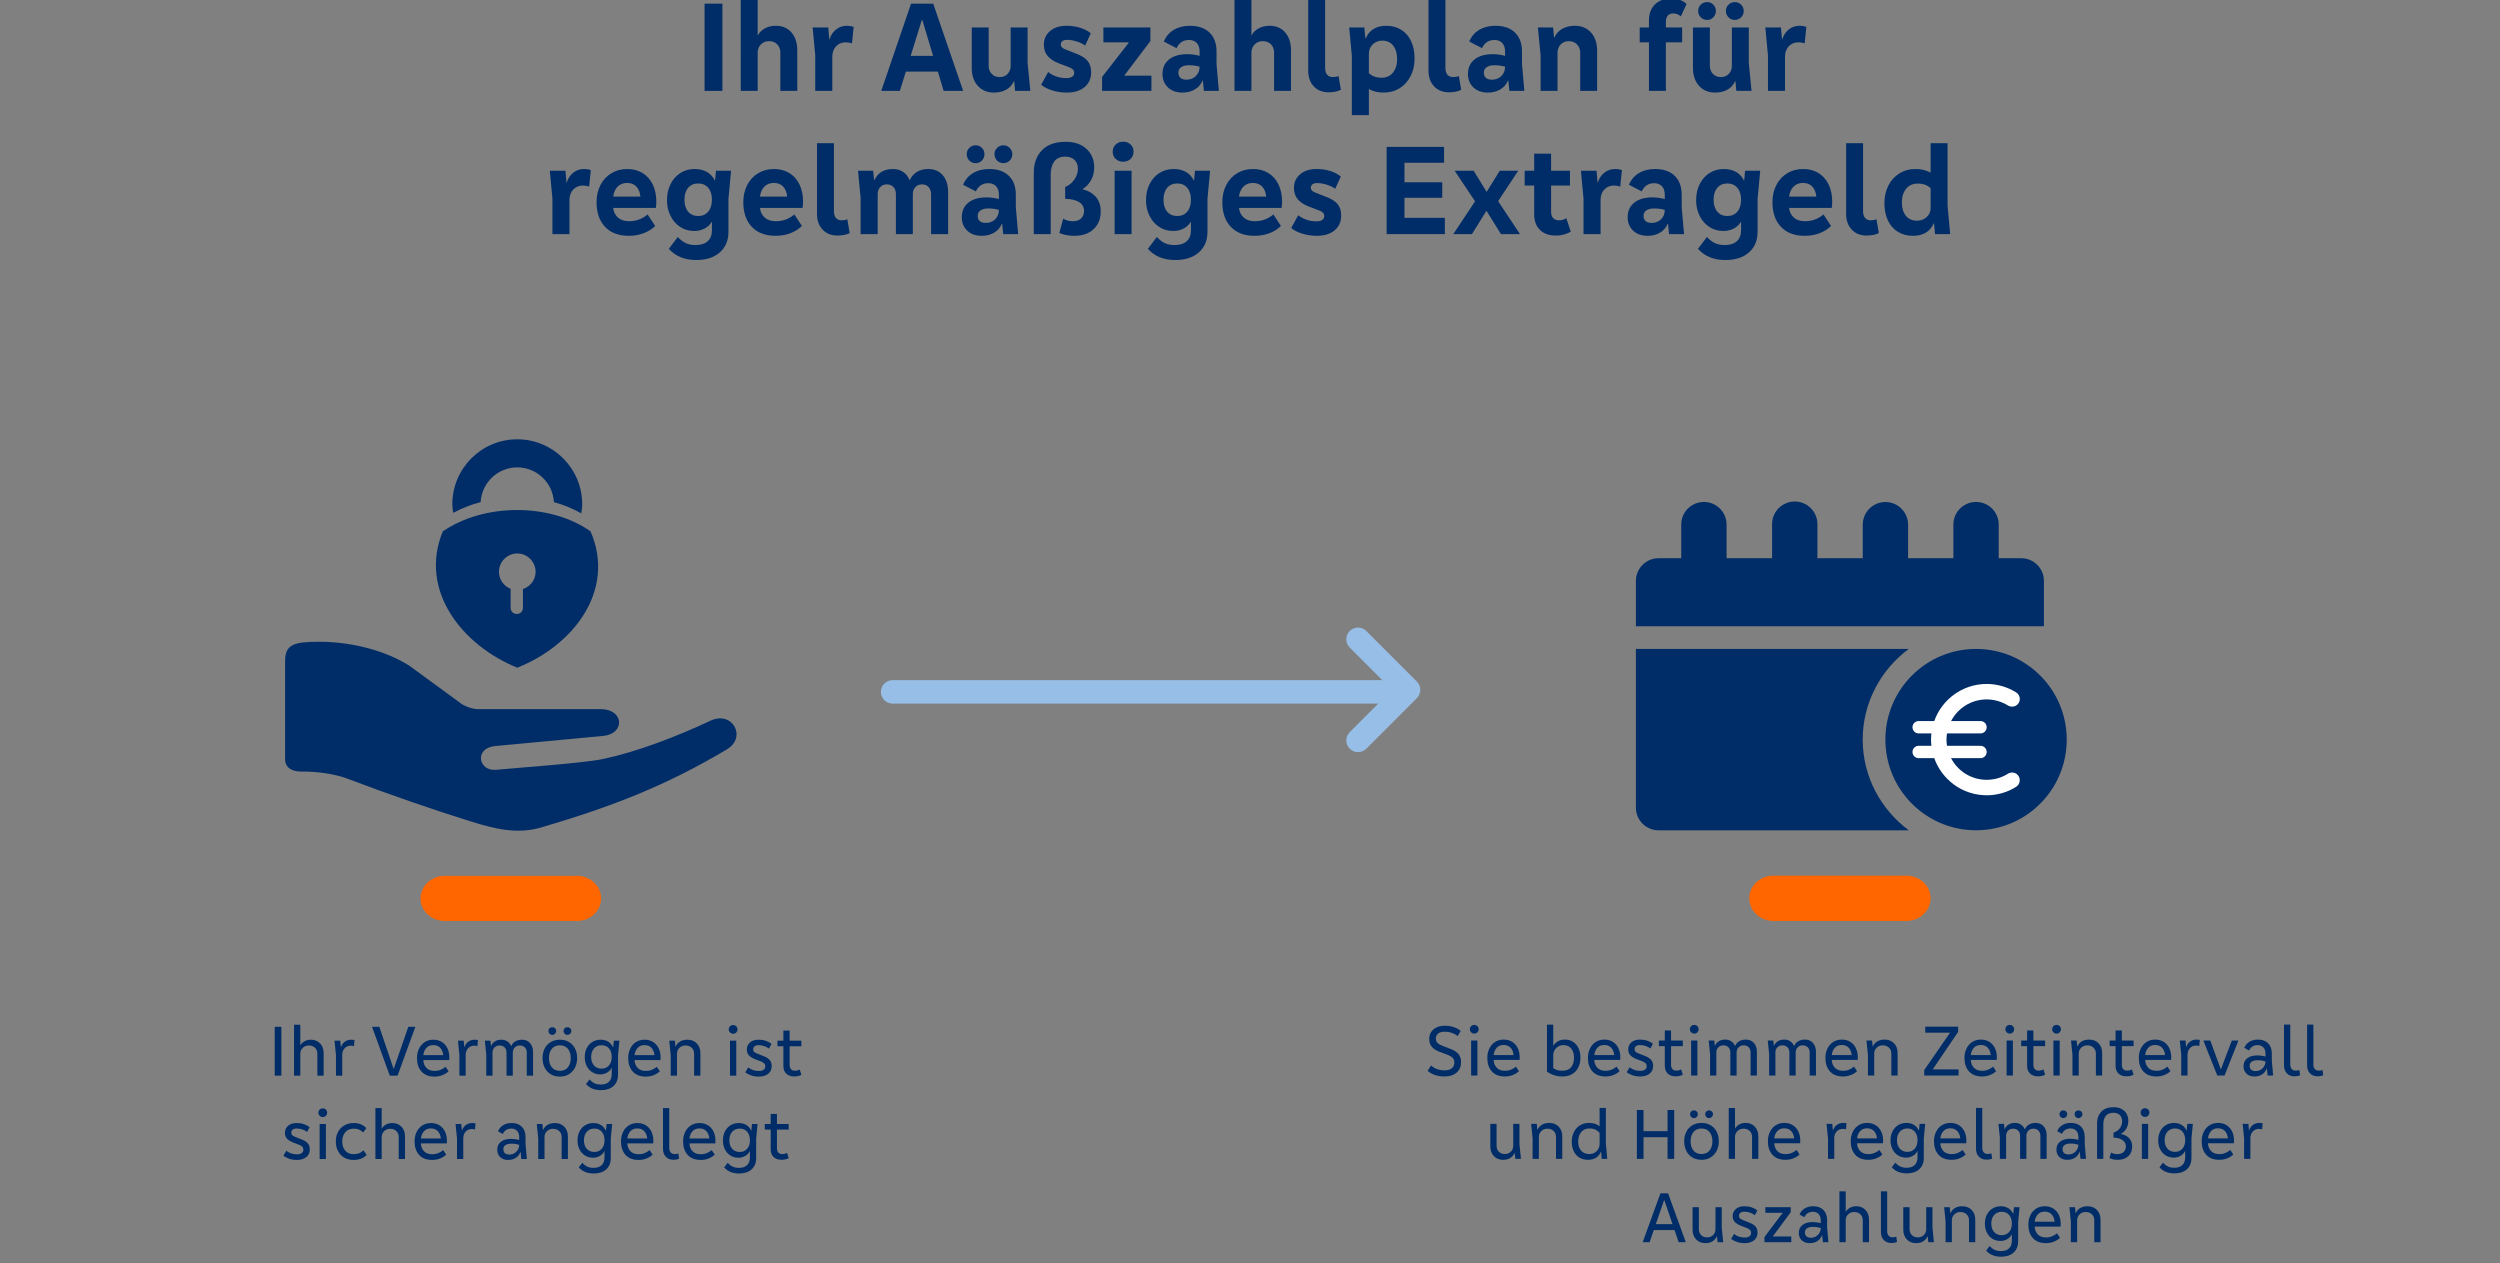 <?xml version="1.0" encoding="UTF-8"?>
<svg xmlns="http://www.w3.org/2000/svg" viewBox="0 0 960 485">
  <rect x="0" y="0" width="960" height="485" fill="#808080" stroke="none"/>
  <defs>
    <style>
      .cls-1 {
        fill: #002d67;
      }

      .cls-2 {
        fill: #fff;
      }

      .cls-3 {
        fill: #f60;
      }

      .cls-4 {
        fill: #96bee6;
      }

      .cls-5 {
        fill: none;
        stroke: #96bee6;
        stroke-linecap: round;
        stroke-linejoin: round;
        stroke-width: 9px;
      }
    </style>
  </defs>
  <g id="HG">
    <g>
      <g>
        <path class="cls-1" d="m279.118,287.767c-23.349,13.884-43.568,21.806-71.313,29.979-9.314,2.744-18.059.468-26.983-2.306-14.039-4.364-31.761-10.466-47.355-16.405-5.207-1.984-12.125-2.813-17.697-2.753-3.504.026-6.272-1.338-6.298-4.842v-37.416c0-6.45,3.046-7.589,13.067-7.589,13.016,0,25.832,3.613,34.673,9.206l19.07,13.958c1.727,1.497,4.999,2.719,7.285,2.719,13.95-.001,46.456,0,47.161,0,8.91,0,9.456,9.471.858,10.28-8.057.758-33.408,3.134-41.794,3.919-7.762,1.05-5.963,9.61.564,9.097,8.793-.839,33.675-2.556,41.362-4.191,12.851-2.733,28.179-8.584,41.052-14.658,8.544-4.031,14.146,6.366,6.348,11.003Z"/>
        <path class="cls-3" d="m221.553,353.659h-50.795c-5.122,0-9.275-3.881-9.275-8.668h0c0-4.787,4.153-8.668,9.275-8.668h50.795c5.122,0,9.275,3.881,9.275,8.668h0c0,4.787-4.153,8.668-9.275,8.668Z"/>
      </g>
      <path class="cls-1" d="m205.672,219.59c0,3.122-2.065,5.672-4.864,6.605v7.227c0,1.306-1.057,2.363-2.363,2.363h0c-1.306,0-2.363-1.057-2.363-2.363v-7.314c-2.612-1.032-4.478-3.545-4.478-6.53,0-3.893,3.147-7.04,7.04-7.04,3.868.012,7.028,3.159,7.028,7.053Zm-31.98-25.96c0,1.132.187,2.214.336,3.309,3.296-1.754,6.804-3.172,10.536-4.142.435-7.414,6.543-13.322,14.068-13.322,7.538,0,13.658,5.933,14.068,13.359,3.757.995,7.252,2.475,10.511,4.291.162-1.157.348-2.301.348-3.508,0-13.745-11.183-24.927-24.94-24.927s-24.927,11.195-24.927,24.94Zm53.089,10.424c-15.486-10.946-40.824-10.946-56.746,0-9.416,22.863,7.7,43.897,28.597,52.343,21.333-8.446,38.001-29.505,28.149-52.343Z"/>
    </g>
  </g>
  <g id="Illus">
    <g>
      <line class="cls-5" x1="342.772" y1="265.679" x2="536.552" y2="265.679"/>
      <path class="cls-4" d="m521.483,288.82c-1.151,0-2.303-.439-3.182-1.318-1.758-1.758-1.758-4.605,0-6.363l16.233-16.242-16.233-16.233c-1.758-1.758-1.758-4.605,0-6.363s4.605-1.758,6.363,0l19.415,19.415c1.758,1.758,1.758,4.605,0,6.363l-19.415,19.424c-.879.879-2.03,1.318-3.182,1.318Z"/>
    </g>
    <g>
      <g>
        <path class="cls-1" d="m784.868,240.479v-17.42c0-4.807-3.897-8.704-8.704-8.704h-8.656v-12.901c0-4.811-3.893-8.704-8.704-8.704s-8.704,3.893-8.704,8.704v12.901h-17.391v-12.875c0-4.811-3.893-8.704-8.704-8.704s-8.704,3.893-8.704,8.704v12.875h-17.408v-13.071c0-4.811-3.893-8.704-8.704-8.704s-8.704,3.893-8.704,8.704v13.071h-17.476v-12.901c0-4.811-3.893-8.704-8.704-8.704s-8.704,3.893-8.704,8.704v12.901h-8.707c-4.807,0-8.704,3.897-8.704,8.704v17.42h156.682Zm-69.586,43.527c0-14.291,7.016-26.884,17.685-34.823h-104.78v60.954c0,4.807,3.897,8.704,8.704,8.704h96.091c-10.678-7.939-17.699-20.538-17.699-34.835Zm78.34,0c0,19.229-15.588,34.817-34.817,34.817-19.229,0-34.817-15.588-34.817-34.817,0-19.229,15.588-34.817,34.817-34.817,19.229 0,34.817,15.588,34.817,34.817Z"/>
        <path class="cls-3" d="m732.03,353.659h-51.007c-5.144,0-9.314-3.897-9.314-8.704h0c0-4.807,4.17-8.704,9.314-8.704h51.007c5.144,0,9.313,3.897,9.313,8.704h0c0,4.807-4.17,8.704-9.314,8.704Z"/>
      </g>
      <path class="cls-2" d="m760.515,276.888c1.306,0,2.375,1.069,2.375,2.375s-1.068,2.375-2.375,2.375h-12.87c-.119.784-.19,1.567-.19,2.375,0,.807.071,1.591.19,2.374h12.87c1.306,0,2.375,1.069,2.375,2.375s-1.068,2.375-2.375,2.375h-11.303c2.564,4.939,7.718,8.311,13.678,8.311,2.992,0,5.747-.831,8.098-2.304,1.187-.76,2.731-.641,3.728.356,1.378,1.377,1.069,3.657-.57,4.678-3.277,2.042-7.124,3.206-11.256,3.206-9.309,0-17.192-5.961-20.137-14.248h-5.984c-1.306,0-2.374-1.069-2.374-2.375s1.068-2.375,2.374-2.375h4.892c-.095-.784-.142-1.567-.142-2.374,0-.807.047-1.591.142-2.375h-4.892c-1.306,0-2.374-1.069-2.374-2.375s1.068-2.375,2.374-2.375h5.984c2.945-8.287,10.828-14.247,20.137-14.247,4.108,0,7.979,1.187,11.256,3.206,1.662,1.021,1.971,3.277.593,4.654-.997.997-2.541,1.116-3.728.38-2.375-1.449-5.153-2.304-8.121-2.304-5.937,0-11.113,3.372-13.678,8.311l11.303 0Z"/>
    </g>
  </g>
  <g id="Typo">
    <g>
      <path class="cls-1" d="m108.039,413.05h-2.549v-18.76h2.549v18.76Z"/>
      <path class="cls-1" d="m122.92,400.674c.906.952,1.358,2.184,1.358,3.696v8.68h-2.407v-8.428c0-.934-.305-1.694-.91-2.282-.607-.588-1.396-.882-2.366-.882-.934,0-1.713.304-2.339.91-.625.606-.938,1.357-.938,2.254v8.428h-2.408v-19.544h2.408v7.812h.084c.299-.56.799-1.045,1.498-1.456.7-.41,1.526-.615,2.479-.615,1.455,0,2.637.476,3.541,1.428Z"/>
      <path class="cls-1" d="m136.123,399.386l-.197,2.324c-.41-.112-.821-.168-1.231-.168-.952,0-1.735.331-2.353.994-.615.662-.924,1.525-.924,2.59v7.924h-2.408v-7.868l-.56-5.572h2.212l.225,2.521h.056c.242-.858.714-1.554,1.414-2.086s1.535-.798,2.506-.798c.429,0,.849.047,1.261.14Z"/>
      <path class="cls-1" d="m151.242,410.334l5.543-16.044h2.717l-6.832,18.76h-2.996l-6.805-18.76h2.801l5.432,16.044h.141Z"/>
      <path class="cls-1" d="m172.493,407.057h-9.94c.037,1.195.425,2.189,1.162,2.982.738.793,1.807,1.189,3.207,1.189.82,0,1.596-.148,2.323-.447s1.345-.682,1.849-1.148l1.176,1.736c-.635.615-1.419,1.11-2.352,1.483-.935.373-1.942.561-3.025.561-2.184,0-3.859-.645-5.025-1.933-1.167-1.288-1.75-3.014-1.75-5.18,0-1.344.262-2.553.784-3.626s1.26-1.913,2.212-2.52,2.053-.91,3.305-.91c1.231,0,2.313.289,3.247.868.934.578,1.647,1.386,2.142,2.422.495,1.036.742,2.226.742,3.569,0,.411-.019.729-.056.952Zm-8.806-4.62c-.645.747-1.022,1.662-1.135,2.744h7.645c-.111-1.176-.494-2.114-1.148-2.813-.653-.7-1.539-1.051-2.66-1.051-1.157,0-2.058.374-2.701,1.12Z"/>
      <path class="cls-1" d="m183.525,399.386l-.197,2.324c-.41-.112-.821-.168-1.231-.168-.952,0-1.735.331-2.353.994-.615.662-.924,1.525-.924,2.59v7.924h-2.408v-7.868l-.56-5.572h2.212l.225,2.521h.056c.242-.858.714-1.554,1.414-2.086s1.535-.798,2.506-.798c.429,0,.849.047,1.261.14Z"/>
      <path class="cls-1" d="m203.53,400.534c.774.858,1.162,1.987,1.162,3.388v9.128h-2.408v-8.876c0-.821-.247-1.479-.741-1.974-.496-.495-1.153-.742-1.975-.742-.766,0-1.4.257-1.904.77-.504.514-.756,1.162-.756,1.946v8.876h-2.408v-8.876c0-.821-.247-1.479-.742-1.974-.494-.495-1.143-.742-1.945-.742-.766,0-1.404.252-1.918.756s-.77,1.157-.77,1.96v8.876h-2.408v-8.204l-.532-5.236h2.128l.225,2.044h.027c.354-.783.868-1.381,1.54-1.792.672-.41,1.493-.615,2.464-.615.84,0,1.586.215,2.24.644.652.43,1.139,1.018,1.455,1.764h.085c.336-.783.862-1.381,1.581-1.792.719-.41,1.555-.615,2.507-.615,1.288,0,2.319.43,3.094,1.288Z"/>
      <path class="cls-1" d="m209.145,402.662c.541-1.064,1.315-1.899,2.324-2.506,1.008-.606,2.184-.91,3.527-.91s2.516.304,3.514.91,1.769,1.441,2.311,2.506c.541,1.063.812,2.277.812,3.64,0,1.344-.276,2.558-.826,3.64-.551,1.083-1.326,1.933-2.324,2.549-.999.615-2.161.924-3.486.924-1.344,0-2.52-.304-3.527-.91-1.009-.606-1.783-1.451-2.324-2.534-.542-1.082-.812-2.305-.812-3.668,0-1.362.271-2.576.812-3.64Zm1.89-5.698c-.29-.289-.435-.648-.435-1.078,0-.41.141-.756.42-1.036.281-.28.635-.42,1.064-.42.41,0,.76.14,1.051.42.289.28.434.626.434,1.036,0,.411-.145.766-.434,1.064-.291.299-.641.447-1.051.447s-.761-.144-1.05-.434Zm7.056,5.81c-.719-.914-1.75-1.372-3.094-1.372s-2.38.453-3.107,1.358c-.729.905-1.093,2.086-1.093,3.542s.364,2.637,1.093,3.542c.728.905,1.764,1.358,3.107,1.358s2.375-.458,3.094-1.372c.719-.915,1.078-2.091,1.078-3.528s-.359-2.613-1.078-3.528Zm-1.26-5.823c-.289-.299-.434-.653-.434-1.064,0-.41.145-.756.434-1.036s.639-.42,1.05-.42.766.14,1.063.42c.299.28.449.626.449,1.036,0,.411-.15.766-.449,1.064-.298.299-.652.447-1.063.447s-.761-.148-1.05-.447Z"/>
      <path class="cls-1" d="m235.716,399.609h2.128l-.531,5.656v7.42c0,1.849-.584,3.3-1.75,4.354-1.168,1.054-2.768,1.582-4.803,1.582-2.464,0-4.377-.784-5.74-2.353l1.372-1.764c.579.672,1.214,1.166,1.904,1.484.69.316,1.503.476,2.437.476,1.306,0,2.328-.341,3.065-1.022s1.106-1.693,1.106-3.037v-2.324h-.057c-.392.766-.98,1.372-1.764,1.819-.784.448-1.634.673-2.549.673-1.156,0-2.188-.28-3.094-.841-.905-.56-1.614-1.344-2.127-2.352-.514-1.008-.771-2.156-.771-3.444,0-1.325.261-2.491.784-3.5.521-1.008,1.246-1.792,2.17-2.352.924-.561,1.974-.84,3.15-.84,1.082,0,2.039.247,2.869.742.83.494,1.461,1.218,1.891,2.17h.056l.252-2.549Zm-1.876,9.534c.709-.812,1.064-1.899,1.064-3.262,0-1.381-.351-2.479-1.051-3.29-.699-.812-1.647-1.218-2.842-1.218-1.213,0-2.184.41-2.912,1.231-.728.822-1.092,1.914-1.092,3.276s.364,2.45,1.092,3.262c.729.812,1.699,1.218,2.912,1.218,1.176,0,2.119-.405,2.828-1.218Z"/>
      <path class="cls-1" d="m253.607,407.057h-9.939c.037,1.195.424,2.189,1.162,2.982.736.793,1.805,1.189,3.205,1.189.821,0,1.596-.148,2.324-.447s1.344-.682,1.848-1.148l1.176,1.736c-.635.615-1.418,1.11-2.352,1.483s-1.941.561-3.023.561c-2.184,0-3.859-.645-5.026-1.933s-1.75-3.014-1.75-5.18c0-1.344.261-2.553.784-3.626.522-1.073,1.26-1.913,2.212-2.52s2.054-.91,3.304-.91c1.232,0,2.314.289,3.248.868.934.578,1.647,1.386,2.143,2.422.494,1.036.742,2.226.742,3.569,0,.411-.02.729-.057.952Zm-8.807-4.62c-.643.747-1.021,1.662-1.133,2.744h7.644c-.112-1.176-.495-2.114-1.147-2.813-.654-.7-1.541-1.051-2.66-1.051-1.158,0-2.059.374-2.703,1.12Z"/>
      <path class="cls-1" d="m267.58,400.674c.914.952,1.371,2.193,1.371,3.724v8.652h-2.408v-8.428c0-.934-.308-1.694-.924-2.282-.615-.588-1.409-.882-2.38-.882-.934,0-1.712.304-2.338.91s-.938,1.357-.938,2.254v8.428h-2.407v-7.868l-.56-5.572h2.155l.224,2.269h.057c.392-.858.975-1.512,1.75-1.96.773-.448,1.693-.672,2.758-.672,1.512,0,2.725.476,3.641,1.428Z"/>
      <path class="cls-1" d="m280.332,396.46c-.326-.326-.49-.724-.49-1.19,0-.466.158-.858.477-1.176.316-.317.719-.476,1.204-.476s.886.158,1.204.476c.316.317.476.71.476,1.176,0,.467-.159.864-.476,1.19-.318.326-.719.49-1.204.49-.467,0-.864-.164-1.19-.49Zm2.395,16.59h-2.408v-13.44h2.408v13.44Z"/>
      <path class="cls-1" d="m287.318,409.886c1.139.915,2.492,1.372,4.061,1.372.802,0,1.418-.158,1.848-.476.429-.317.644-.757.644-1.316,0-.448-.136-.816-.405-1.106-.271-.289-.687-.546-1.246-.77l-2.297-.868c-1.063-.429-1.853-.929-2.365-1.498-.514-.569-.771-1.311-.771-2.226,0-1.083.401-1.979,1.204-2.688.803-.709,1.904-1.063,3.305-1.063,1.025,0,1.964.145,2.813.434.849.29,1.563.687,2.142,1.19l-.951,1.792c-.504-.393-1.106-.71-1.807-.952s-1.433-.364-2.197-.364c-.691,0-1.209.145-1.555.435-.346.289-.518.657-.518,1.105s.125.794.377,1.036c.252.243.705.485,1.358.728l2.185.868c1.119.43,1.932.938,2.436,1.526s.756,1.367.756,2.338c0,1.232-.447,2.212-1.344,2.94-.896.728-2.1,1.092-3.611,1.092-1.064,0-2.041-.149-2.927-.448-.887-.299-1.638-.7-2.254-1.204l1.12-1.876Z"/>
      <path class="cls-1" d="m307.73,401.765h-4.508v7.168c0,.71.177,1.26.531,1.652.354.392.877.588,1.568.588.598,0,1.194-.149,1.792-.448l.616,2.017c-.822.41-1.727.615-2.717.615-1.307,0-2.333-.354-3.08-1.063-.746-.709-1.119-1.718-1.119-3.024v-7.504h-2.268v-2.156h2.268v-3.863h2.408v3.863h4.508v2.156Z"/>
      <path class="cls-1" d="m109.942,441.886c1.138.915,2.491,1.372,4.06,1.372.803,0,1.418-.158,1.848-.476s.645-.757.645-1.316c0-.448-.136-.816-.406-1.106-.271-.289-.686-.546-1.246-.77l-2.295-.868c-1.064-.429-1.854-.929-2.367-1.498s-.77-1.311-.77-2.226c0-1.083.401-1.979,1.204-2.688.802-.709,1.903-1.063,3.304-1.063,1.027,0,1.965.145,2.814.434.85.29,1.562.687,2.142,1.19l-.952,1.792c-.504-.393-1.105-.71-1.806-.952s-1.433-.364-2.198-.364c-.69,0-1.209.145-1.554.435-.346.289-.519.657-.519,1.105s.127.794.379,1.036c.252.243.704.485,1.357.728l2.184.868c1.121.43,1.933.938,2.437,1.526s.757,1.367.757,2.338c0,1.232-.449,2.212-1.345,2.94-.896.728-2.101,1.092-3.612,1.092-1.063,0-2.039-.149-2.926-.448s-1.638-.7-2.254-1.204l1.12-1.876Z"/>
      <path class="cls-1" d="m122.752,428.46c-.326-.326-.49-.724-.49-1.19,0-.466.158-.858.477-1.176.316-.317.719-.476,1.204-.476s.886.158,1.204.476c.316.317.476.71.476,1.176,0,.467-.159.864-.476,1.19-.318.326-.719.49-1.204.49-.467,0-.864-.164-1.19-.49Zm2.395,16.59h-2.408v-13.44h2.408v13.44Z"/>
      <path class="cls-1" d="m139.426,434.857c-.934-.97-2.09-1.456-3.472-1.456-1.456,0-2.576.458-3.36,1.372-.783.915-1.176,2.091-1.176,3.528,0,1.456.383,2.637,1.148,3.542s1.857,1.358,3.275,1.358c1.587,0,2.818-.495,3.696-1.484l1.288,1.736c-1.214,1.307-2.894,1.96-5.04,1.96-1.399,0-2.614-.304-3.64-.91-1.027-.606-1.816-1.451-2.366-2.534-.551-1.082-.826-2.305-.826-3.668,0-1.362.284-2.576.854-3.64.568-1.064,1.376-1.899,2.422-2.506,1.045-.606,2.258-.91,3.64-.91,1.979,0,3.584.653,4.815,1.96l-1.26,1.651Z"/>
      <path class="cls-1" d="m154.168,432.674c.905.952,1.357,2.184,1.357,3.696v8.68h-2.407v-8.428c0-.934-.304-1.694-.91-2.282s-1.396-.882-2.366-.882c-.934,0-1.713.304-2.338.91s-.938,1.357-.938,2.254v8.428h-2.408v-19.544h2.408v7.812h.084c.298-.56.798-1.045,1.498-1.456.699-.41,1.525-.615,2.478-.615,1.456,0,2.637.476,3.542,1.428Z"/>
      <path class="cls-1" d="m171.57,439.057h-9.94c.037,1.195.425,2.189,1.162,2.982s1.806,1.189,3.206,1.189c.82,0,1.596-.148,2.324-.447.728-.299,1.344-.682,1.848-1.148l1.176,1.736c-.635.615-1.418,1.11-2.352,1.483s-1.941.561-3.024.561c-2.184,0-3.859-.645-5.026-1.933-1.166-1.288-1.75-3.014-1.75-5.18,0-1.344.262-2.553.785-3.626.521-1.073,1.26-1.913,2.211-2.52.953-.606,2.054-.91,3.305-.91,1.232,0,2.314.289,3.248.868.934.578,1.646,1.386,2.142,2.422s.742,2.226.742,3.569c0,.411-.019.729-.056.952Zm-8.807-4.62c-.644.747-1.021,1.662-1.134,2.744h7.644c-.111-1.176-.494-2.114-1.147-2.813-.653-.7-1.54-1.051-2.66-1.051-1.157,0-2.058.374-2.702,1.12Z"/>
      <path class="cls-1" d="m182.602,431.386l-.197,2.324c-.41-.112-.821-.168-1.231-.168-.952,0-1.735.331-2.353.994-.615.662-.924,1.525-.924,2.59v7.924h-2.408v-7.868l-.56-5.572h2.212l.225,2.521h.056c.242-.858.714-1.554,1.414-2.086s1.535-.798,2.506-.798c.429,0,.849.047,1.261.14Z"/>
      <path class="cls-1" d="m202.313,445.05h-2.129l-.252-2.66h-.084c-.373.971-.965,1.718-1.777,2.24s-1.807.784-2.982.784c-1.25,0-2.254-.36-3.01-1.078-.756-.719-1.135-1.666-1.135-2.842,0-1.307.472-2.329,1.414-3.066.943-.737,2.245-1.105,3.906-1.105,1.027,0,2.062.14,3.108.42v-1.148c0-.971-.271-1.75-.812-2.338-.542-.588-1.26-.882-2.156-.882-.803,0-1.471.168-2.002.504-.532.336-.984.858-1.358,1.568l-1.819-1.036c.447-1.026,1.124-1.811,2.029-2.353.905-.541,1.983-.812,3.234-.812,1.661,0,2.963.476,3.906,1.428.941.952,1.414,2.259,1.414,3.92v2.716l.504,5.74Zm-4.803-2.212c.569-.336,1.022-.788,1.358-1.358.336-.569.504-1.189.504-1.861-.467-.149-.924-.262-1.372-.336-.447-.075-.98-.112-1.596-.112-.99,0-1.755.182-2.297.546-.541.364-.812.882-.812,1.554,0,1.382.784,2.072,2.353,2.072.672,0,1.292-.168,1.861-.504Z"/>
      <path class="cls-1" d="m216.705,432.674c.914.952,1.371,2.193,1.371,3.724v8.652h-2.408v-8.428c0-.934-.308-1.694-.924-2.282-.615-.588-1.409-.882-2.38-.882-.934,0-1.712.304-2.338.91s-.938,1.357-.938,2.254v8.428h-2.407v-7.868l-.56-5.572h2.155l.224,2.269h.057c.392-.858.975-1.512,1.75-1.96.773-.448,1.693-.672,2.758-.672,1.512,0,2.725.476,3.641,1.428Z"/>
      <path class="cls-1" d="m232.943,431.609h2.129l-.532,5.656v7.42c0,1.849-.584,3.3-1.75,4.354-1.167,1.054-2.768,1.582-4.802,1.582-2.465,0-4.378-.784-5.74-2.353l1.371-1.764c.579.672,1.214,1.166,1.904,1.484.691.316,1.503.476,2.437.476,1.306,0,2.328-.341,3.065-1.022.738-.682,1.106-1.693,1.106-3.037v-2.324h-.056c-.393.766-.98,1.372-1.764,1.819-.785.448-1.635.673-2.549.673-1.157,0-2.188-.28-3.094-.841-.906-.56-1.615-1.344-2.128-2.352-.514-1.008-.771-2.156-.771-3.444,0-1.325.262-2.491.784-3.5.522-1.008,1.246-1.792,2.171-2.352.924-.561,1.973-.84,3.149-.84,1.082,0,2.039.247,2.87.742.83.494,1.46,1.218,1.89,2.17h.056l.252-2.549Zm-1.875,9.534c.709-.812,1.063-1.899,1.063-3.262,0-1.381-.351-2.479-1.05-3.29-.7-.812-1.648-1.218-2.842-1.218-1.214,0-2.185.41-2.912,1.231-.729.822-1.092,1.914-1.092,3.276s.363,2.45,1.092,3.262c.728.812,1.698,1.218,2.912,1.218,1.176,0,2.118-.405,2.828-1.218Z"/>
      <path class="cls-1" d="m250.836,439.057h-9.94c.037,1.195.425,2.189,1.162,2.982s1.806,1.189,3.206,1.189c.82,0,1.596-.148,2.324-.447.728-.299,1.344-.682,1.848-1.148l1.176,1.736c-.635.615-1.418,1.11-2.352,1.483s-1.941.561-3.024.561c-2.184,0-3.859-.645-5.026-1.933-1.166-1.288-1.75-3.014-1.75-5.18,0-1.344.262-2.553.785-3.626.521-1.073,1.26-1.913,2.211-2.52.953-.606,2.054-.91,3.305-.91,1.232,0,2.314.289,3.248.868.934.578,1.646,1.386,2.142,2.422s.742,2.226.742,3.569c0,.411-.019.729-.056.952Zm-8.807-4.62c-.644.747-1.021,1.662-1.134,2.744h7.644c-.111-1.176-.494-2.114-1.147-2.813-.653-.7-1.54-1.051-2.66-1.051-1.157,0-2.058.374-2.702,1.12Z"/>
      <path class="cls-1" d="m254.588,425.506h2.408v15.26c0,.766.182,1.358.545,1.778.364.42.892.63,1.582.63.523,0,.98-.084,1.373-.252l.279,2.044c-.615.261-1.316.392-2.1.392-1.251,0-2.245-.378-2.982-1.134s-1.105-1.796-1.105-3.122v-15.596Z"/>
      <path class="cls-1" d="m274.691,439.057h-9.939c.037,1.195.424,2.189,1.162,2.982.737.793,1.806,1.189,3.206,1.189.821,0,1.596-.148,2.323-.447.729-.299,1.345-.682,1.849-1.148l1.176,1.736c-.635.615-1.419,1.11-2.352,1.483-.935.373-1.942.561-3.024.561-2.184,0-3.859-.645-5.025-1.933-1.168-1.288-1.75-3.014-1.75-5.18,0-1.344.261-2.553.783-3.626.523-1.073,1.26-1.913,2.213-2.52.951-.606,2.053-.91,3.304-.91,1.231,0,2.313.289,3.247.868.934.578,1.648,1.386,2.143,2.422s.742,2.226.742,3.569c0,.411-.02.729-.057.952Zm-8.806-4.62c-.644.747-1.022,1.662-1.134,2.744h7.645c-.112-1.176-.495-2.114-1.148-2.813-.654-.7-1.54-1.051-2.66-1.051-1.158,0-2.059.374-2.702,1.12Z"/>
      <path class="cls-1" d="m288.775,431.609h2.128l-.532,5.656v7.42c0,1.849-.584,3.3-1.75,4.354-1.166,1.054-2.768,1.582-4.802,1.582-2.464,0-4.378-.784-5.739-2.353l1.371-1.764c.578.672,1.213,1.166,1.904,1.484.69.316,1.502.476,2.436.476,1.307,0,2.328-.341,3.066-1.022.737-.682,1.105-1.693,1.105-3.037v-2.324h-.056c-.392.766-.979,1.372-1.764,1.819-.784.448-1.634.673-2.548.673-1.158,0-2.189-.28-3.094-.841-.906-.56-1.615-1.344-2.129-2.352s-.77-2.156-.77-3.444c0-1.325.262-2.491.783-3.5.523-1.008,1.246-1.792,2.171-2.352.924-.561,1.974-.84,3.149-.84,1.082,0,2.039.247,2.871.742.83.494,1.459,1.218,1.889,2.17h.057l.252-2.549Zm-1.876,9.534c.709-.812,1.063-1.899,1.063-3.262,0-1.381-.35-2.479-1.049-3.29-.701-.812-1.648-1.218-2.843-1.218-1.214,0-2.185.41-2.912,1.231-.728.822-1.092,1.914-1.092,3.276s.364,2.45,1.092,3.262c.728.812,1.698,1.218,2.912,1.218,1.177,0,2.118-.405,2.828-1.218Z"/>
      <path class="cls-1" d="m302.859,433.765h-4.508v7.168c0,.71.177,1.26.531,1.652.354.392.877.588,1.568.588.598,0,1.194-.149,1.792-.448l.616,2.017c-.822.41-1.727.615-2.717.615-1.307,0-2.333-.354-3.08-1.063-.746-.709-1.119-1.718-1.119-3.024v-7.504h-2.268v-2.156h2.268v-3.863h2.408v3.863h4.508v2.156Z"/>
    </g>
    <g>
      <path class="cls-1" d="m549.542,409.139c.597.579,1.339,1.036,2.226,1.372.887.336,1.862.504,2.926.504,1.232,0,2.17-.271,2.814-.812.644-.542.966-1.279.966-2.212,0-.709-.206-1.288-.616-1.736-.411-.448-1.026-.831-1.848-1.148l-3.332-1.26c-1.27-.485-2.231-1.12-2.884-1.904-.654-.784-.98-1.792-.98-3.024,0-.933.233-1.782.7-2.548.466-.765,1.152-1.372,2.058-1.82.905-.448,2.002-.672,3.29-.672,1.213,0,2.338.173,3.374.518,1.036.346,1.928.835,2.674,1.47l-1.147,1.988c-.635-.522-1.386-.933-2.254-1.232-.868-.298-1.75-.448-2.646-.448-1.157,0-2.03.234-2.618.7-.588.467-.882,1.092-.882,1.876,0,.691.196,1.251.588,1.68.393.429,1.036.812,1.933,1.148l3.164,1.232c1.381.523,2.394,1.186,3.038,1.988.644.803.966,1.83.966,3.08,0,1.68-.57,3.015-1.708,4.004-1.139.99-2.66,1.484-4.564,1.484-1.382,0-2.637-.191-3.766-.574-1.13-.382-2.067-.919-2.814-1.61l1.345-2.044Z"/>
      <path class="cls-1" d="m564.927,396.413c-.326-.327-.489-.723-.489-1.19s.158-.858.476-1.176c.317-.317.719-.476,1.204-.476s.887.159,1.204.476c.317.318.476.709.476,1.176s-.158.863-.476,1.19-.719.49-1.204.49c-.467,0-.863-.163-1.19-.49Zm2.395,16.59h-2.408v-13.44h2.408v13.44Z"/>
      <path class="cls-1" d="m583.505,407.011h-9.939c.037,1.195.424,2.189,1.162,2.982.737.793,1.806,1.19,3.206,1.19.82,0,1.596-.149,2.323-.448.729-.298,1.345-.681,1.849-1.148l1.176,1.736c-.635.616-1.419,1.111-2.352,1.484-.935.373-1.942.56-3.024.56-2.184,0-3.859-.644-5.026-1.932s-1.75-3.015-1.75-5.18c0-1.344.262-2.552.784-3.626.522-1.073,1.26-1.913,2.212-2.52.952-.606,2.054-.91,3.305-.91,1.231,0,2.313.29,3.247.868.934.579,1.647,1.386,2.143,2.422.494,1.036.742,2.226.742,3.57,0,.411-.02.728-.057.952Zm-8.806-4.62c-.644.747-1.022,1.662-1.134,2.744h7.644c-.111-1.176-.494-2.114-1.147-2.814-.654-.7-1.54-1.05-2.66-1.05-1.158,0-2.059.374-2.702,1.12Z"/>
      <path class="cls-1" d="m604.112,400.095c.896.598,1.582,1.419,2.059,2.464.476,1.045.714,2.23.714,3.556,0,1.419-.271,2.674-.812,3.766-.541,1.092-1.33,1.946-2.366,2.562-1.035.616-2.281.924-3.737.924-2.203,0-4.182-.625-5.937-1.876v-18.032h2.408v8.036h.084c.43-.653,1.003-1.199,1.722-1.638.719-.438,1.619-.658,2.702-.658,1.214,0,2.269.299,3.164.896Zm-.798,9.702c.737-.905,1.106-2.123,1.106-3.654,0-1.438-.351-2.599-1.051-3.486-.699-.886-1.703-1.33-3.01-1.33-.709,0-1.362.172-1.96.518-.598.346-1.073.817-1.428,1.414-.354.598-.532,1.26-.532,1.988v4.9c.485.355,1.003.612,1.554.77.551.159,1.209.238,1.975.238,1.493,0,2.608-.452,3.346-1.358Z"/>
      <path class="cls-1" d="m622.144,407.011h-9.939c.037,1.195.424,2.189,1.162,2.982.737.793,1.806,1.19,3.206,1.19.82,0,1.596-.149,2.323-.448.729-.298,1.345-.681,1.849-1.148l1.176,1.736c-.635.616-1.419,1.111-2.352,1.484-.935.373-1.942.56-3.024.56-2.184,0-3.859-.644-5.026-1.932s-1.75-3.015-1.75-5.18c0-1.344.262-2.552.784-3.626.522-1.073,1.26-1.913,2.212-2.52.952-.606,2.054-.91,3.305-.91,1.231,0,2.313.29,3.247.868.934.579,1.647,1.386,2.143,2.422.494,1.036.742,2.226.742,3.57,0,.411-.02.728-.057.952Zm-8.806-4.62c-.644.747-1.022,1.662-1.134,2.744h7.644c-.111-1.176-.494-2.114-1.147-2.814-.654-.7-1.54-1.05-2.66-1.05-1.158,0-2.059.374-2.702,1.12Z"/>
      <path class="cls-1" d="m625.783,409.839c1.139.915,2.492,1.372,4.061,1.372.802,0,1.418-.158,1.848-.476.429-.317.644-.756.644-1.316,0-.448-.136-.816-.405-1.106-.271-.289-.687-.546-1.246-.77l-2.296-.868c-1.064-.429-1.854-.928-2.366-1.498-.514-.569-.771-1.311-.771-2.226,0-1.083.401-1.979,1.204-2.688.803-.709,1.904-1.064,3.305-1.064,1.026,0,1.964.145,2.813.434.85.29,1.563.686,2.142,1.19l-.951,1.792c-.504-.392-1.106-.709-1.807-.952s-1.433-.364-2.197-.364c-.691,0-1.209.145-1.555.434-.346.29-.518.658-.518,1.106,0,.448.126.793.378,1.036s.704.485,1.357.728l2.185.868c1.12.43,1.932.938,2.436,1.526.504.588.757,1.368.757,2.338,0,1.232-.448,2.212-1.345,2.94-.896.728-2.1,1.092-3.611,1.092-1.064,0-2.04-.149-2.927-.448s-1.638-.7-2.254-1.204l1.12-1.876Z"/>
      <path class="cls-1" d="m646.195,401.719h-4.508v7.168c0,.71.177,1.26.532,1.652.354.392.877.588,1.567.588.598,0,1.194-.149,1.792-.448l.616,2.016c-.821.411-1.727.616-2.716.616-1.307,0-2.334-.354-3.08-1.064-.747-.709-1.12-1.717-1.12-3.024v-7.504h-2.268v-2.156h2.268v-3.864h2.408v3.864h4.508v2.156Z"/>
      <path class="cls-1" d="m649.401,396.413c-.327-.327-.49-.723-.49-1.19s.158-.858.477-1.176c.316-.317.718-.476,1.204-.476.484,0,.886.159,1.203.476.317.318.477.709.477,1.176s-.159.863-.477,1.19-.719.49-1.203.49c-.467,0-.864-.163-1.19-.49Zm2.394,16.59h-2.407v-13.44h2.407v13.44Z"/>
      <path class="cls-1" d="m673.481,400.487c.774.859,1.162,1.988,1.162,3.388v9.128h-2.408v-8.876c0-.821-.248-1.479-.742-1.974-.495-.494-1.152-.742-1.974-.742-.766,0-1.4.257-1.904.77s-.756,1.162-.756,1.946v8.876h-2.408v-8.876c0-.821-.247-1.479-.742-1.974-.494-.494-1.144-.742-1.945-.742-.766,0-1.405.252-1.918.756-.514.504-.771,1.158-.771,1.96v8.876h-2.408v-8.204l-.531-5.236h2.128l.224,2.044h.028c.354-.784.868-1.381,1.54-1.792.672-.41,1.493-.616,2.464-.616.84,0,1.586.215,2.24.644.652.43,1.138,1.018,1.455,1.764h.085c.336-.784.862-1.381,1.581-1.792.719-.41,1.555-.616,2.507-.616,1.288,0,2.318.43,3.094,1.288Z"/>
      <path class="cls-1" d="m696.161,400.487c.774.859,1.162,1.988,1.162,3.388v9.128h-2.408v-8.876c0-.821-.248-1.479-.742-1.974-.495-.494-1.152-.742-1.974-.742-.766,0-1.4.257-1.904.77s-.756,1.162-.756,1.946v8.876h-2.408v-8.876c0-.821-.247-1.479-.742-1.974-.494-.494-1.144-.742-1.945-.742-.766,0-1.405.252-1.918.756-.514.504-.771,1.158-.771,1.96v8.876h-2.408v-8.204l-.531-5.236h2.128l.224,2.044h.028c.354-.784.868-1.381,1.54-1.792.672-.41,1.493-.616,2.464-.616.84,0,1.586.215,2.24.644.652.43,1.138,1.018,1.455,1.764h.085c.336-.784.862-1.381,1.581-1.792.719-.41,1.555-.616,2.507-.616,1.288,0,2.318.43,3.094,1.288Z"/>
      <path class="cls-1" d="m713.339,407.011h-9.94c.037,1.195.425,2.189,1.162,2.982s1.806,1.19,3.206,1.19c.821,0,1.596-.149,2.324-.448.728-.298,1.344-.681,1.848-1.148l1.176,1.736c-.635.616-1.418,1.111-2.352,1.484-.934.373-1.941.56-3.024.56-2.184,0-3.859-.644-5.025-1.932-1.167-1.288-1.75-3.015-1.75-5.18,0-1.344.261-2.552.784-3.626.522-1.073,1.26-1.913,2.212-2.52.952-.606,2.053-.91,3.304-.91,1.232,0,2.314.29,3.248.868.934.579,1.647,1.386,2.142,2.422.495,1.036.742,2.226.742,3.57,0,.411-.019.728-.056.952Zm-8.807-4.62c-.644.747-1.021,1.662-1.134,2.744h7.645c-.112-1.176-.495-2.114-1.148-2.814-.653-.7-1.54-1.05-2.66-1.05-1.157,0-2.058.374-2.702,1.12Z"/>
      <path class="cls-1" d="m727.311,400.627c.914.952,1.372,2.193,1.372,3.724v8.652h-2.408v-8.428c0-.933-.308-1.694-.924-2.282s-1.409-.882-2.38-.882c-.934,0-1.713.303-2.338.91-.626.607-.938,1.358-.938,2.254v8.428h-2.407v-7.868l-.561-5.572h2.156l.224,2.268h.057c.392-.858.975-1.512,1.75-1.96.773-.448,1.693-.672,2.758-.672,1.512,0,2.725.476,3.64,1.428Z"/>
      <path class="cls-1" d="m738.901,413.003v-2.1l9.856-14.252v-.112h-9.464v-2.296h12.628v2.016l-9.688,14.28v.112h9.856v2.352h-13.188Z"/>
      <path class="cls-1" d="m766.734,407.011h-9.94c.037,1.195.425,2.189,1.162,2.982s1.806,1.19,3.206,1.19c.821,0,1.596-.149,2.324-.448.728-.298,1.344-.681,1.848-1.148l1.176,1.736c-.635.616-1.418,1.111-2.352,1.484-.934.373-1.941.56-3.024.56-2.184,0-3.859-.644-5.025-1.932-1.167-1.288-1.75-3.015-1.75-5.18,0-1.344.261-2.552.784-3.626.522-1.073,1.26-1.913,2.212-2.52.952-.606,2.053-.91,3.304-.91,1.232,0,2.314.29,3.248.868.934.579,1.647,1.386,2.142,2.422.495,1.036.742,2.226.742,3.57,0,.411-.019.728-.056.952Zm-8.807-4.62c-.644.747-1.021,1.662-1.134,2.744h7.645c-.112-1.176-.495-2.114-1.148-2.814-.653-.7-1.54-1.05-2.66-1.05-1.157,0-2.058.374-2.702,1.12Z"/>
      <path class="cls-1" d="m770.556,396.413c-.326-.327-.489-.723-.489-1.19s.158-.858.476-1.176c.317-.317.719-.476,1.204-.476s.887.159,1.204.476c.317.318.476.709.476,1.176s-.158.863-.476,1.19-.719.49-1.204.49c-.467,0-.863-.163-1.19-.49Zm2.395,16.59h-2.408v-13.44h2.408v13.44Z"/>
      <path class="cls-1" d="m785.325,401.719h-4.508v7.168c0,.71.178,1.26.532,1.652s.877.588,1.568.588c.597,0,1.194-.149,1.792-.448l.615,2.016c-.821.411-1.727.616-2.716.616-1.307,0-2.333-.354-3.08-1.064-.746-.709-1.12-1.717-1.12-3.024v-7.504h-2.268v-2.156h2.268v-3.864h2.408v3.864h4.508v2.156Z"/>
      <path class="cls-1" d="m788.531,396.413c-.326-.327-.489-.723-.489-1.19s.158-.858.476-1.176c.317-.317.719-.476,1.204-.476s.887.159,1.204.476c.317.318.476.709.476,1.176s-.158.863-.476,1.19-.719.49-1.204.49c-.467,0-.863-.163-1.19-.49Zm2.395,16.59h-2.408v-13.44h2.408v13.44Z"/>
      <path class="cls-1" d="m805.851,400.627c.914.952,1.372,2.193,1.372,3.724v8.652h-2.408v-8.428c0-.933-.309-1.694-.924-2.282-.616-.588-1.41-.882-2.381-.882-.934,0-1.712.303-2.338.91-.625.607-.938,1.358-.938,2.254v8.428h-2.408v-7.868l-.56-5.572h2.155l.225,2.268h.056c.392-.858.976-1.512,1.75-1.96.774-.448,1.694-.672,2.758-.672,1.513,0,2.726.476,3.641,1.428Z"/>
      <path class="cls-1" d="m819.29,401.719h-4.508v7.168c0,.71.177,1.26.532,1.652.354.392.877.588,1.567.588.598,0,1.194-.149,1.792-.448l.616,2.016c-.821.411-1.727.616-2.716.616-1.307,0-2.334-.354-3.08-1.064-.747-.709-1.12-1.717-1.12-3.024v-7.504h-2.268v-2.156h2.268v-3.864h2.408v3.864h4.508v2.156Z"/>
      <path class="cls-1" d="m833.682,407.011h-9.939c.037,1.195.424,2.189,1.162,2.982.737.793,1.806,1.19,3.206,1.19.82,0,1.596-.149,2.323-.448.729-.298,1.345-.681,1.849-1.148l1.176,1.736c-.635.616-1.419,1.111-2.352,1.484-.935.373-1.942.56-3.024.56-2.184,0-3.859-.644-5.026-1.932s-1.75-3.015-1.75-5.18c0-1.344.262-2.552.784-3.626.522-1.073,1.26-1.913,2.212-2.52.952-.606,2.054-.91,3.305-.91,1.231,0,2.313.29,3.247.868.934.579,1.647,1.386,2.143,2.422.494,1.036.742,2.226.742,3.57,0,.411-.02.728-.057.952Zm-8.806-4.62c-.644.747-1.022,1.662-1.134,2.744h7.644c-.111-1.176-.494-2.114-1.147-2.814-.654-.7-1.54-1.05-2.66-1.05-1.158,0-2.059.374-2.702,1.12Z"/>
      <path class="cls-1" d="m844.714,399.339l-.196,2.324c-.411-.112-.822-.168-1.232-.168-.952,0-1.735.332-2.352.994-.616.663-.924,1.526-.924,2.59v7.924h-2.408v-7.868l-.561-5.572h2.212l.225,2.52h.056c.242-.858.714-1.554,1.414-2.086.7-.532,1.535-.798,2.506-.798.43,0,.85.047,1.261.14Z"/>
      <path class="cls-1" d="m852.861,410.511l4.172-10.948h2.52l-5.319,13.44h-2.801l-5.348-13.44h2.66l4.004,10.948h.112Z"/>
      <path class="cls-1" d="m872.881,413.003h-2.128l-.252-2.66h-.084c-.374.971-.966,1.718-1.778,2.24-.812.522-1.806.784-2.982.784-1.25,0-2.254-.359-3.01-1.078-.756-.719-1.134-1.666-1.134-2.842,0-1.306.471-2.328,1.414-3.066.942-.737,2.244-1.106,3.906-1.106,1.026,0,2.062.14,3.107.42v-1.148c0-.97-.271-1.75-.812-2.338-.542-.588-1.26-.882-2.156-.882-.803,0-1.47.168-2.002.504s-.984.859-1.358,1.568l-1.819-1.036c.447-1.026,1.124-1.81,2.029-2.352.905-.541,1.983-.812,3.234-.812,1.661,0,2.963.476,3.906,1.428.942.952,1.414,2.259,1.414,3.92v2.716l.504,5.74Zm-4.802-2.212c.568-.336,1.021-.789,1.357-1.358s.504-1.19.504-1.862c-.467-.149-.924-.261-1.372-.336-.447-.074-.979-.112-1.596-.112-.989,0-1.755.182-2.296.546-.542.364-.812.882-.812,1.554,0,1.381.784,2.072,2.353,2.072.672,0,1.292-.168,1.862-.504Z"/>
      <path class="cls-1" d="m877.053,393.459h2.408v15.26c0,.766.182,1.358.546,1.778.363.42.891.63,1.582.63.522,0,.979-.084,1.372-.252l.279,2.044c-.615.261-1.315.392-2.1.392-1.251,0-2.245-.378-2.982-1.134-.737-.756-1.105-1.796-1.105-3.122v-15.596Z"/>
      <path class="cls-1" d="m885.929,393.459h2.408v15.26c0,.766.182,1.358.546,1.778.363.42.891.63,1.582.63.522,0,.979-.084,1.372-.252l.279,2.044c-.615.261-1.315.392-2.1.392-1.251,0-2.245-.378-2.982-1.134-.737-.756-1.105-1.796-1.105-3.122v-15.596Z"/>
      <path class="cls-1" d="m584.038,445.003h-2.156l-.224-2.268h-.057c-.392.859-.966,1.512-1.722,1.96-.756.448-1.657.672-2.702.672-1.456,0-2.637-.476-3.542-1.428s-1.358-2.184-1.358-3.696v-8.68h2.408v8.456c0,.915.294,1.666.882,2.254.589.588,1.358.882,2.311.882.914,0,1.675-.298,2.282-.896.606-.597.909-1.344.909-2.24v-8.456h2.408v7.84l.561,5.6Z"/>
      <path class="cls-1" d="m598.542,432.627c.914.952,1.372,2.193,1.372,3.724v8.652h-2.408v-8.428c0-.933-.309-1.694-.924-2.282-.616-.588-1.41-.882-2.381-.882-.934,0-1.712.303-2.338.91-.625.607-.938,1.358-.938,2.254v8.428h-2.408v-7.868l-.56-5.572h2.155l.225,2.268h.056c.392-.858.976-1.512,1.75-1.96.774-.448,1.694-.672,2.758-.672,1.513,0,2.726.476,3.641,1.428Z"/>
      <path class="cls-1" d="m617.189,445.003h-2.128l-.252-2.688h-.084c-.392.952-1.004,1.699-1.834,2.24-.831.542-1.862.812-3.094.812-1.288,0-2.404-.294-3.347-.882s-1.661-1.404-2.155-2.45c-.495-1.045-.742-2.25-.742-3.612,0-1.362.271-2.594.812-3.696.541-1.101,1.316-1.964,2.324-2.59,1.008-.625,2.175-.938,3.5-.938,1.661,0,3.015.439,4.061,1.316v-7.056h2.407v13.664l.532,5.88Zm-4.074-2.954c.756-.737,1.135-1.666,1.135-2.786v-4.2c-.411-.541-.943-.966-1.597-1.274s-1.409-.462-2.268-.462c-1.4,0-2.479.471-3.234,1.414-.756.943-1.134,2.152-1.134,3.626,0,1.438.373,2.595,1.12,3.472.746.878,1.811,1.316,3.191,1.316,1.102,0,2.03-.368,2.786-1.106Z"/>
      <path class="cls-1" d="m640.345,434.363v-8.12h2.548v18.76h-2.548v-8.316h-9.24v8.316h-2.548v-18.76h2.548v8.12h9.24Z"/>
      <path class="cls-1" d="m647.541,434.615c.541-1.064,1.315-1.899,2.324-2.506,1.008-.606,2.184-.91,3.527-.91s2.516.304,3.515.91c.998.607,1.768,1.442,2.31,2.506.541,1.064.812,2.278.812,3.64,0,1.344-.276,2.558-.826,3.64-.551,1.083-1.326,1.932-2.324,2.548-.999.616-2.161.924-3.486.924-1.344,0-2.52-.303-3.527-.91-1.009-.606-1.783-1.451-2.324-2.534-.542-1.083-.812-2.305-.812-3.668,0-1.362.271-2.576.812-3.64Zm1.89-5.698c-.289-.289-.434-.648-.434-1.078,0-.41.14-.756.42-1.036.28-.28.634-.42,1.063-.42.411,0,.761.14,1.051.42.289.28.434.626.434,1.036,0,.411-.145.766-.434,1.064-.29.299-.64.448-1.051.448-.41,0-.761-.145-1.05-.434Zm7.056,5.81c-.719-.915-1.75-1.372-3.094-1.372s-2.38.453-3.107,1.358c-.729.906-1.093,2.086-1.093,3.542s.364,2.637,1.093,3.542c.728.906,1.764,1.358,3.107,1.358s2.375-.457,3.094-1.372c.719-.914,1.078-2.09,1.078-3.528,0-1.437-.359-2.613-1.078-3.528Zm-1.26-5.824c-.289-.298-.434-.653-.434-1.064,0-.41.145-.756.434-1.036.289-.28.64-.42,1.05-.42.411,0,.766.14,1.064.42.299.28.448.626.448,1.036,0,.411-.149.766-.448,1.064-.299.299-.653.448-1.064.448-.41,0-.761-.149-1.05-.448Z"/>
      <path class="cls-1" d="m673.847,432.627c.905.952,1.357,2.184,1.357,3.696v8.68h-2.407v-8.428c0-.933-.304-1.694-.91-2.282-.607-.588-1.396-.882-2.366-.882-.934,0-1.713.303-2.338.91-.626.607-.938,1.358-.938,2.254v8.428h-2.407v-19.544h2.407v7.812h.084c.299-.56.799-1.045,1.498-1.456.7-.41,1.526-.616,2.479-.616,1.456,0,2.637.476,3.542,1.428Z"/>
      <path class="cls-1" d="m691.248,439.011h-9.939c.037,1.195.424,2.189,1.162,2.982.737.793,1.806,1.19,3.206,1.19.82,0,1.596-.149,2.323-.448.729-.298,1.345-.681,1.849-1.148l1.176,1.736c-.635.616-1.419,1.111-2.352,1.484-.935.373-1.942.56-3.024.56-2.184,0-3.859-.644-5.026-1.932s-1.75-3.015-1.75-5.18c0-1.344.262-2.552.784-3.626.522-1.073,1.26-1.913,2.212-2.52.952-.606,2.054-.91,3.305-.91,1.231,0,2.313.29,3.247.868.934.579,1.647,1.386,2.143,2.422.494,1.036.742,2.226.742,3.57,0,.411-.02.728-.057.952Zm-8.806-4.62c-.644.747-1.022,1.662-1.134,2.744h7.644c-.111-1.176-.494-2.114-1.147-2.814-.654-.7-1.54-1.05-2.66-1.05-1.158,0-2.059.374-2.702,1.12Z"/>
      <path class="cls-1" d="m709.057,431.339l-.196,2.324c-.411-.112-.822-.168-1.232-.168-.952,0-1.735.332-2.352.994-.616.663-.924,1.526-.924,2.59v7.924h-2.408v-7.868l-.561-5.572h2.212l.225,2.52h.056c.242-.858.714-1.554,1.414-2.086.7-.532,1.535-.798,2.506-.798.43,0,.85.047,1.261.14Z"/>
      <path class="cls-1" d="m723.056,439.011h-9.939c.037,1.195.424,2.189,1.162,2.982.737.793,1.806,1.19,3.206,1.19.82,0,1.596-.149,2.323-.448.729-.298,1.345-.681,1.849-1.148l1.176,1.736c-.635.616-1.419,1.111-2.352,1.484-.935.373-1.942.56-3.024.56-2.184,0-3.859-.644-5.026-1.932s-1.75-3.015-1.75-5.18c0-1.344.262-2.552.784-3.626.522-1.073,1.26-1.913,2.212-2.52.952-.606,2.054-.91,3.305-.91,1.231,0,2.313.29,3.247.868.934.579,1.647,1.386,2.143,2.422.494,1.036.742,2.226.742,3.57,0,.411-.02.728-.057.952Zm-8.806-4.62c-.644.747-1.022,1.662-1.134,2.744h7.644c-.111-1.176-.494-2.114-1.147-2.814-.654-.7-1.54-1.05-2.66-1.05-1.158,0-2.059.374-2.702,1.12Z"/>
      <path class="cls-1" d="m737.14,431.563h2.128l-.532,5.656v7.42c0,1.848-.584,3.299-1.75,4.354-1.167,1.054-2.768,1.582-4.802,1.582-2.464,0-4.378-.784-5.74-2.352l1.372-1.764c.578.672,1.213,1.167,1.904,1.484.69.317,1.502.476,2.436.476,1.307,0,2.328-.341,3.066-1.022.737-.682,1.105-1.694,1.105-3.038v-2.324h-.056c-.392.766-.98,1.372-1.764,1.82-.784.448-1.634.672-2.549.672-1.157,0-2.188-.28-3.094-.84s-1.614-1.344-2.128-2.352-.77-2.156-.77-3.444c0-1.325.261-2.492.783-3.5.522-1.008,1.246-1.792,2.171-2.352.924-.56,1.974-.84,3.149-.84,1.082,0,2.039.248,2.87.742.83.495,1.46,1.218,1.89,2.17h.057l.252-2.548Zm-1.876,9.534c.709-.812,1.063-1.899,1.063-3.262,0-1.381-.35-2.478-1.05-3.29s-1.647-1.218-2.842-1.218c-1.214,0-2.185.411-2.912,1.232s-1.092,1.914-1.092,3.276c0,1.363.364,2.45,1.092,3.262.728.812,1.698,1.218,2.912,1.218,1.176,0,2.118-.406,2.828-1.218Z"/>
      <path class="cls-1" d="m755.031,439.011h-9.94c.037,1.195.425,2.189,1.162,2.982s1.806,1.19,3.206,1.19c.821,0,1.596-.149,2.324-.448.728-.298,1.344-.681,1.848-1.148l1.176,1.736c-.635.616-1.418,1.111-2.352,1.484-.934.373-1.941.56-3.024.56-2.184,0-3.859-.644-5.025-1.932-1.167-1.288-1.75-3.015-1.75-5.18,0-1.344.261-2.552.784-3.626.522-1.073,1.26-1.913,2.212-2.52.952-.606,2.053-.91,3.304-.91,1.232,0,2.314.29,3.248.868.934.579,1.647,1.386,2.142,2.422.495,1.036.742,2.226.742,3.57,0,.411-.019.728-.056.952Zm-8.807-4.62c-.644.747-1.021,1.662-1.134,2.744h7.645c-.112-1.176-.495-2.114-1.148-2.814-.653-.7-1.54-1.05-2.66-1.05-1.157,0-2.058.374-2.702,1.12Z"/>
      <path class="cls-1" d="m758.782,425.459h2.408v15.26c0,.766.182,1.358.546,1.778s.892.63,1.582.63c.522,0,.98-.084,1.372-.252l.28,2.044c-.616.261-1.316.392-2.101.392-1.25,0-2.244-.378-2.981-1.134-.737-.756-1.106-1.796-1.106-3.122v-15.596Z"/>
      <path class="cls-1" d="m784.752,432.487c.774.859,1.162,1.988,1.162,3.388v9.128h-2.408v-8.876c0-.821-.247-1.479-.741-1.974-.495-.494-1.153-.742-1.975-.742-.766,0-1.399.257-1.903.77-.505.513-.757,1.162-.757,1.946v8.876h-2.407v-8.876c0-.821-.248-1.479-.742-1.974-.495-.494-1.144-.742-1.946-.742-.766,0-1.404.252-1.918.756s-.77,1.158-.77,1.96v8.876h-2.408v-8.204l-.532-5.236h2.128l.225,2.044h.027c.354-.784.868-1.381,1.54-1.792.672-.41,1.493-.616,2.464-.616.84,0,1.587.215,2.24.644.653.43,1.139,1.018,1.456,1.764h.084c.336-.784.863-1.381,1.582-1.792.719-.41,1.554-.616,2.506-.616,1.288,0,2.319.43,3.094,1.288Z"/>
      <path class="cls-1" d="m801.034,445.003h-2.128l-.252-2.66h-.084c-.374.971-.966,1.718-1.778,2.24-.812.522-1.806.784-2.982.784-1.25,0-2.254-.359-3.01-1.078-.756-.719-1.134-1.666-1.134-2.842,0-1.306.471-2.328,1.414-3.066.942-.737,2.244-1.106,3.906-1.106,1.026,0,2.062.14,3.107.42v-1.148c0-.97-.271-1.75-.812-2.338-.542-.588-1.26-.882-2.156-.882-.803,0-1.47.168-2.002.504s-.984.859-1.358,1.568l-1.819-1.036c.447-1.026,1.124-1.81,2.029-2.352.905-.541,1.983-.812,3.234-.812,1.661,0,2.963.476,3.906,1.428.942.952,1.414,2.259,1.414,3.92v2.716l.504,5.74Zm-9.758-16.086c-.29-.289-.435-.648-.435-1.078,0-.41.141-.756.42-1.036.28-.28.635-.42,1.064-.42.41,0,.76.14,1.05.42.289.28.434.626.434,1.036,0,.411-.145.766-.434,1.064-.29.299-.64.448-1.05.448-.411,0-.761-.145-1.05-.434Zm4.956,13.874c.568-.336,1.021-.789,1.357-1.358s.504-1.19.504-1.862c-.467-.149-.924-.261-1.372-.336-.447-.074-.979-.112-1.596-.112-.989,0-1.755.182-2.296.546-.542.364-.812.882-.812,1.554,0,1.381.784,2.072,2.353,2.072.672,0,1.292-.168,1.862-.504Zm.84-13.888c-.29-.298-.435-.653-.435-1.064,0-.41.145-.756.435-1.036.289-.28.639-.42,1.05-.42.41,0,.765.14,1.063.42.299.28.448.626.448,1.036,0,.411-.149.766-.448,1.064-.299.299-.653.448-1.063.448-.411,0-.761-.149-1.05-.448Z"/>
      <path class="cls-1" d="m805.262,431.479c0-1.904.546-3.435,1.638-4.592,1.093-1.157,2.665-1.736,4.719-1.736,1.157,0,2.16.224,3.01.672.85.448,1.502,1.064,1.96,1.848.457.784.686,1.68.686,2.688,0,1.214-.275,2.254-.825,3.122-.551.868-1.228,1.508-2.03,1.918v.084c1.176.149,2.193.64,3.052,1.47s1.288,1.937,1.288,3.318c0,1.568-.509,2.81-1.526,3.724s-2.338,1.372-3.962,1.372c-1.288,0-2.37-.224-3.248-.672l.616-2.128c.373.224.751.383,1.134.476.383.094.816.14,1.303.14.989,0,1.777-.266,2.365-.798.589-.532.883-1.255.883-2.17,0-1.008-.43-1.815-1.288-2.422-.859-.606-2.007-.919-3.444-.938v-1.932c1.026-.317,1.834-.872,2.422-1.666.588-.793.882-1.712.882-2.758,0-.915-.289-1.675-.868-2.282-.578-.606-1.399-.91-2.464-.91-1.325,0-2.306.396-2.939,1.19-.635.793-.952,1.89-.952,3.29v13.216h-2.408v-13.524Z"/>
      <path class="cls-1" d="m822.495,428.413c-.326-.327-.489-.723-.489-1.19s.158-.858.476-1.176c.317-.317.719-.476,1.204-.476s.887.159,1.204.476c.317.318.476.709.476,1.176s-.158.863-.476,1.19-.719.49-1.204.49c-.467,0-.863-.163-1.19-.49Zm2.395,16.59h-2.408v-13.44h2.408v13.44Z"/>
      <path class="cls-1" d="m839.926,431.563h2.128l-.532,5.656v7.42c0,1.848-.584,3.299-1.75,4.354-1.167,1.054-2.768,1.582-4.802,1.582-2.464,0-4.378-.784-5.74-2.352l1.372-1.764c.578.672,1.213,1.167,1.904,1.484.69.317,1.502.476,2.436.476,1.307,0,2.328-.341,3.066-1.022.737-.682,1.105-1.694,1.105-3.038v-2.324h-.056c-.392.766-.98,1.372-1.764,1.82-.784.448-1.634.672-2.549.672-1.157,0-2.188-.28-3.094-.84s-1.614-1.344-2.128-2.352-.77-2.156-.77-3.444c0-1.325.261-2.492.783-3.5.522-1.008,1.246-1.792,2.171-2.352.924-.56,1.974-.84,3.149-.84,1.082,0,2.039.248,2.87.742.83.495,1.46,1.218,1.89,2.17h.057l.252-2.548Zm-1.876,9.534c.709-.812,1.063-1.899,1.063-3.262,0-1.381-.35-2.478-1.05-3.29s-1.647-1.218-2.842-1.218c-1.214,0-2.185.411-2.912,1.232s-1.092,1.914-1.092,3.276c0,1.363.364,2.45,1.092,3.262.728.812,1.698,1.218,2.912,1.218,1.176,0,2.118-.406,2.828-1.218Z"/>
      <path class="cls-1" d="m857.817,439.011h-9.94c.037,1.195.425,2.189,1.162,2.982s1.806,1.19,3.206,1.19c.821,0,1.596-.149,2.324-.448.728-.298,1.344-.681,1.848-1.148l1.176,1.736c-.635.616-1.418,1.111-2.352,1.484-.934.373-1.941.56-3.024.56-2.184,0-3.859-.644-5.025-1.932-1.167-1.288-1.75-3.015-1.75-5.18,0-1.344.261-2.552.784-3.626.522-1.073,1.26-1.913,2.212-2.52.952-.606,2.053-.91,3.304-.91,1.232,0,2.314.29,3.248.868.934.579,1.647,1.386,2.142,2.422.495,1.036.742,2.226.742,3.57,0,.411-.019.728-.056.952Zm-8.807-4.62c-.644.747-1.021,1.662-1.134,2.744h7.645c-.112-1.176-.495-2.114-1.148-2.814-.653-.7-1.54-1.05-2.66-1.05-1.157,0-2.058.374-2.702,1.12Z"/>
      <path class="cls-1" d="m868.85,431.339l-.196,2.324c-.411-.112-.822-.168-1.232-.168-.952,0-1.735.332-2.352.994-.616.663-.924,1.526-.924,2.59v7.924h-2.408v-7.868l-.561-5.572h2.212l.225,2.52h.056c.242-.858.714-1.554,1.414-2.086.7-.532,1.535-.798,2.506-.798.43,0,.85.047,1.261.14Z"/>
      <path class="cls-1" d="m647.344,477.003h-2.744l-1.567-4.648h-7.98l-1.596,4.648h-2.66l6.804-18.76h2.94l6.804,18.76Zm-8.372-16.044l-3.136,9.1h6.412l-3.108-9.1h-.168Z"/>
      <path class="cls-1" d="m661.708,477.003h-2.156l-.224-2.268h-.056c-.393.859-.966,1.512-1.723,1.96-.756.448-1.656.672-2.701.672-1.456,0-2.638-.476-3.542-1.428-.906-.952-1.358-2.184-1.358-3.696v-8.68h2.408v8.456c0,.915.294,1.666.882,2.254s1.357.882,2.31.882c.915,0,1.676-.298,2.282-.896.606-.597.91-1.344.91-2.24v-8.456h2.408v7.84l.56,5.6Z"/>
      <path class="cls-1" d="m665.88,473.839c1.139.915,2.492,1.372,4.061,1.372.802,0,1.418-.158,1.848-.476.429-.317.644-.756.644-1.316,0-.448-.136-.816-.405-1.106-.271-.289-.687-.546-1.246-.77l-2.296-.868c-1.064-.429-1.854-.928-2.366-1.498-.514-.569-.771-1.311-.771-2.226,0-1.083.401-1.979,1.204-2.688.803-.709,1.904-1.064,3.305-1.064,1.026,0,1.964.145,2.813.434.85.29,1.563.686,2.142,1.19l-.951,1.792c-.504-.392-1.106-.709-1.807-.952s-1.433-.364-2.197-.364c-.691,0-1.209.145-1.555.434-.346.29-.518.658-.518,1.106,0,.448.126.793.378,1.036s.704.485,1.357.728l2.185.868c1.12.43,1.932.938,2.436,1.526.504.588.757,1.368.757,2.338,0,1.232-.448,2.212-1.345,2.94-.896.728-2.1,1.092-3.611,1.092-1.064,0-2.04-.149-2.927-.448s-1.638-.7-2.254-1.204l1.12-1.876Z"/>
      <path class="cls-1" d="m677.556,477.003v-1.988l6.943-9.212v-.084h-6.607v-2.156h9.744v1.932l-6.832,9.212v.084h7.056v2.212h-10.304Z"/>
      <path class="cls-1" d="m702.111,477.003h-2.128l-.252-2.66h-.084c-.374.971-.966,1.718-1.778,2.24-.812.522-1.806.784-2.982.784-1.25,0-2.254-.359-3.01-1.078-.756-.719-1.134-1.666-1.134-2.842,0-1.306.471-2.328,1.414-3.066.942-.737,2.244-1.106,3.906-1.106,1.026,0,2.062.14,3.107.42v-1.148c0-.97-.271-1.75-.812-2.338-.542-.588-1.26-.882-2.156-.882-.803,0-1.47.168-2.002.504s-.984.859-1.358,1.568l-1.819-1.036c.447-1.026,1.124-1.81,2.029-2.352.905-.541,1.983-.812,3.234-.812,1.661,0,2.963.476,3.906,1.428.942.952,1.414,2.259,1.414,3.92v2.716l.504,5.74Zm-4.802-2.212c.568-.336,1.021-.789,1.357-1.358s.504-1.19.504-1.862c-.467-.149-.924-.261-1.372-.336-.447-.074-.979-.112-1.596-.112-.989,0-1.755.182-2.296.546-.542.364-.812.882-.812,1.554,0,1.381.784,2.072,2.353,2.072.672,0,1.292-.168,1.862-.504Z"/>
      <path class="cls-1" d="m716.349,464.627c.905.952,1.358,2.184,1.358,3.696v8.68h-2.408v-8.428c0-.933-.304-1.694-.91-2.282s-1.396-.882-2.365-.882c-.934,0-1.713.303-2.339.91-.625.607-.938,1.358-.938,2.254v8.428h-2.408v-19.544h2.408v7.812h.084c.298-.56.798-1.045,1.498-1.456.7-.41,1.526-.616,2.478-.616,1.456,0,2.637.476,3.542,1.428Z"/>
      <path class="cls-1" d="m722.271,457.459h2.408v15.26c0,.766.182,1.358.546,1.778s.892.63,1.582.63c.522,0,.98-.084,1.372-.252l.28,2.044c-.616.261-1.316.392-2.101.392-1.25,0-2.244-.378-2.981-1.134-.737-.756-1.106-1.796-1.106-3.122v-15.596Z"/>
      <path class="cls-1" d="m742.627,477.003h-2.156l-.224-2.268h-.057c-.392.859-.966,1.512-1.722,1.96-.756.448-1.657.672-2.702.672-1.456,0-2.637-.476-3.542-1.428s-1.358-2.184-1.358-3.696v-8.68h2.408v8.456c0,.915.294,1.666.882,2.254.589.588,1.358.882,2.311.882.914,0,1.675-.298,2.282-.896.606-.597.909-1.344.909-2.24v-8.456h2.408v7.84l.561,5.6Z"/>
      <path class="cls-1" d="m757.131,464.627c.914.952,1.372,2.193,1.372,3.724v8.652h-2.408v-8.428c0-.933-.309-1.694-.924-2.282-.616-.588-1.41-.882-2.381-.882-.934,0-1.712.303-2.338.91-.625.607-.938,1.358-.938,2.254v8.428h-2.408v-7.868l-.56-5.572h2.155l.225,2.268h.056c.392-.858.976-1.512,1.75-1.96.774-.448,1.694-.672,2.758-.672,1.513,0,2.726.476,3.641,1.428Z"/>
      <path class="cls-1" d="m773.37,463.563h2.128l-.531,5.656v7.42c0,1.848-.584,3.299-1.75,4.354-1.167,1.054-2.768,1.582-4.803,1.582-2.464,0-4.377-.784-5.739-2.352l1.371-1.764c.579.672,1.214,1.167,1.904,1.484s1.503.476,2.437.476c1.306,0,2.328-.341,3.065-1.022.737-.682,1.106-1.694,1.106-3.038v-2.324h-.057c-.392.766-.979,1.372-1.764,1.82-.784.448-1.634.672-2.548.672-1.157,0-2.188-.28-3.094-.84-.906-.56-1.615-1.344-2.128-2.352-.514-1.008-.771-2.156-.771-3.444,0-1.325.262-2.492.784-3.5.522-1.008,1.246-1.792,2.17-2.352s1.974-.84,3.15-.84c1.082,0,2.039.248,2.87.742.83.495,1.46,1.218,1.89,2.17h.056l.252-2.548Zm-1.876,9.534c.709-.812,1.064-1.899,1.064-3.262,0-1.381-.351-2.478-1.05-3.29-.7-.812-1.648-1.218-2.843-1.218-1.213,0-2.184.411-2.912,1.232-.728.821-1.092,1.914-1.092,3.276,0,1.363.364,2.45,1.092,3.262.729.812,1.699,1.218,2.912,1.218,1.177,0,2.119-.406,2.828-1.218Z"/>
      <path class="cls-1" d="m791.262,471.011h-9.939c.037,1.195.424,2.189,1.162,2.982.737.793,1.806,1.19,3.206,1.19.82,0,1.596-.149,2.323-.448.729-.298,1.345-.681,1.849-1.148l1.176,1.736c-.635.616-1.419,1.111-2.352,1.484-.935.373-1.942.56-3.024.56-2.184,0-3.859-.644-5.026-1.932s-1.75-3.015-1.75-5.18c0-1.344.262-2.552.784-3.626.522-1.073,1.26-1.913,2.212-2.52.952-.606,2.054-.91,3.305-.91,1.231,0,2.313.29,3.247.868.934.579,1.647,1.386,2.143,2.422.494,1.036.742,2.226.742,3.57,0,.411-.02.728-.057.952Zm-8.806-4.62c-.644.747-1.022,1.662-1.134,2.744h7.644c-.111-1.176-.494-2.114-1.147-2.814-.654-.7-1.54-1.05-2.66-1.05-1.158,0-2.059.374-2.702,1.12Z"/>
      <path class="cls-1" d="m805.233,464.627c.914.952,1.372,2.193,1.372,3.724v8.652h-2.408v-8.428c0-.933-.308-1.694-.924-2.282s-1.409-.882-2.38-.882c-.934,0-1.713.303-2.338.91-.626.607-.938,1.358-.938,2.254v8.428h-2.407v-7.868l-.561-5.572h2.156l.224,2.268h.057c.392-.858.975-1.512,1.75-1.96.773-.448,1.693-.672,2.758-.672,1.512,0,2.725.476,3.64,1.428Z"/>
    </g>
    <g>
      <path class="cls-1" d="m277.402,34.9h-6.85V1.4h6.85v33.5Z"/>
      <path class="cls-1" d="m303.927,12.475c1.483,1.717,2.226,4.009,2.226,6.875v15.55h-6.5v-14.7c0-1.3-.4-2.358-1.2-3.175-.8-.816-1.851-1.225-3.15-1.225-1.233,0-2.267.417-3.1,1.25-.834.834-1.25,1.884-1.25,3.15v14.7h-6.5V-0h6.5v13.55h.1c.533-1.1,1.417-1.983,2.65-2.65,1.232-.666,2.649-1,4.25-1,2.5,0,4.491.859,5.975,2.575Z"/>
      <path class="cls-1" d="m327.802,10.3l-.65,6.35c-.8-.266-1.6-.4-2.4-.4-1.5,0-2.733.509-3.699,1.525-.968,1.017-1.45,2.342-1.45,3.975v13.15h-6.55v-13.65l-1-10.7h6l.399,4.55h.101c.466-1.566,1.291-2.825,2.475-3.775,1.183-.95,2.592-1.425,4.225-1.425.9,0,1.75.134,2.551.4Z"/>
      <path class="cls-1" d="m369.851,34.9h-7.5l-2.2-7.4h-12.3l-2.3,7.4h-7.15l11.45-33.5h8.5l11.5,33.5Zm-15.899-27.15l-4.25,13.7h8.6l-4.1-13.7h-.25Z"/>
      <path class="cls-1" d="m395.65,34.9h-5.851l-.35-3.75h-.1c-.634,1.434-1.617,2.525-2.95,3.275-1.334.75-2.917,1.125-4.75,1.125-2.567,0-4.625-.866-6.175-2.6-1.551-1.733-2.325-4.016-2.325-6.85v-15.55h6.5v14.7c0,1.267.392,2.309,1.175,3.125.783.817,1.808,1.225,3.075,1.225,1.232,0,2.241-.408,3.024-1.225.783-.816,1.176-1.858,1.176-3.125v-14.7h6.5v13.65l1.05,10.7Z"/>
      <path class="cls-1" d="m402.5,27.65c.899.734,1.95,1.309,3.149,1.725,1.2.417,2.483.625,3.851.625.966,0,1.708-.183,2.225-.55.517-.366.775-.866.775-1.5,0-.933-.634-1.633-1.9-2.1l-3.95-1.5c-1.967-.766-3.425-1.725-4.375-2.875-.949-1.15-1.425-2.591-1.425-4.325,0-2.133.792-3.875,2.375-5.225,1.583-1.35,3.691-2.025,6.325-2.025,1.9,0,3.666.259,5.3.775,1.633.517,2.967,1.225,4,2.125l-2.149,4.7c-.834-.633-1.909-1.158-3.226-1.575-1.317-.416-2.559-.625-3.725-.625-.768,0-1.358.159-1.775.475-.417.317-.625.742-.625,1.275,0,.467.15.85.45,1.15s.767.567,1.4.8l3.899,1.55c2.101.767,3.608,1.709,4.525,2.825.916,1.117,1.375,2.575,1.375,4.375,0,2.4-.843,4.3-2.525,5.7-1.684,1.4-3.942,2.1-6.774,2.1-1.968,0-3.825-.267-5.575-.8-1.75-.533-3.192-1.266-4.325-2.2l2.7-4.9Z"/>
      <path class="cls-1" d="m423.199,34.9v-5.35l10.2-13.1v-.2h-9.7v-5.7h18.051v5.2l-9.9,13.1v.2h10.3v5.85h-18.95Z"/>
      <path class="cls-1" d="m468.05,34.9h-5.75l-.4-3.95h-.149c-.567,1.434-1.534,2.559-2.9,3.375-1.367.816-2.967,1.225-4.8,1.225-2.3,0-4.15-.658-5.55-1.975-1.4-1.316-2.101-3.041-2.101-5.175,0-2.366.842-4.225,2.525-5.575,1.683-1.35,4.008-2.025,6.975-2.025,1.667,0,3.25.217,4.75.65v-1.7c0-1.366-.358-2.441-1.075-3.225-.717-.783-1.708-1.175-2.975-1.175-2.233,0-3.834,1.05-4.8,3.15l-4.9-2.55c.8-1.933,2.066-3.425,3.8-4.475s3.816-1.575,6.25-1.575c3.2,0,5.7.867,7.5,2.6,1.801,1.734,2.7,4.15,2.7,7.25v4.85l.9,10.3Zm-8.825-5.7c.95-.933,1.425-2.133,1.425-3.6-1.3-.366-2.667-.55-4.1-.55-1.268,0-2.259.25-2.976.75s-1.074,1.2-1.074,2.1c0,.867.266,1.534.8,2,.532.467,1.3.7,2.3.7,1.467,0,2.675-.466,3.625-1.4Z"/>
      <path class="cls-1" d="m493.523,12.475c1.483,1.717,2.226,4.009,2.226,6.875v15.55h-6.5v-14.7c0-1.3-.4-2.358-1.2-3.175-.8-.816-1.851-1.225-3.15-1.225-1.233,0-2.267.417-3.1,1.25-.834.834-1.25,1.884-1.25,3.15v14.7h-6.5V-0h6.5v13.55h.1c.533-1.1,1.417-1.983,2.65-2.65,1.232-.666,2.649-1,4.25-1,2.5,0,4.491.859,5.975,2.575Z"/>
      <path class="cls-1" d="m502.348-0h6.5v26.1c0,1.134.258,2,.775,2.6.517.6,1.258.9,2.225.9.801,0,1.517-.133,2.15-.4l.9,5.3c-1.268.633-2.834.95-4.7.95-2.367,0-4.268-.758-5.7-2.275-1.434-1.516-2.15-3.525-2.15-6.025V-0Z"/>
      <path class="cls-1" d="m538.122,11.475c1.65,1.05,2.908,2.517,3.775,4.4.866,1.884,1.3,4.075,1.3,6.575s-.5,4.742-1.5,6.725c-1,1.984-2.4,3.542-4.2,4.675s-3.867,1.7-6.2,1.7c-2.167,0-4.05-.45-5.649-1.35v10h-6.55v-22.75l-1-10.9h5.8l.399,4.1h.2c.633-1.533,1.616-2.708,2.95-3.525,1.333-.816,2.95-1.225,4.85-1.225,2.233,0,4.176.525,5.825,1.575Zm-3.225,16.4c1.066-1.316,1.6-3.041,1.6-5.175,0-2.166-.509-3.891-1.524-5.175-1.018-1.283-2.409-1.925-4.176-1.925-1.434,0-2.649.475-3.649,1.425s-1.5,2.159-1.5,3.625v7.45c1.232,1.167,2.85,1.75,4.85,1.75,1.866,0,3.333-.658,4.4-1.975Z"/>
      <path class="cls-1" d="m548.547-0h6.5v26.1c0,1.134.258,2,.775,2.6.517.6,1.258.9,2.225.9.801,0,1.517-.133,2.15-.4l.9,5.3c-1.268.633-2.834.95-4.7.95-2.367,0-4.268-.758-5.7-2.275-1.434-1.516-2.15-3.525-2.15-6.025V-0Z"/>
      <path class="cls-1" d="m585.347,34.9h-5.75l-.4-3.95h-.149c-.567,1.434-1.534,2.559-2.9,3.375-1.367.816-2.967,1.225-4.8,1.225-2.3,0-4.15-.658-5.55-1.975-1.4-1.316-2.101-3.041-2.101-5.175,0-2.366.842-4.225,2.525-5.575,1.683-1.35,4.008-2.025,6.975-2.025,1.667,0,3.25.217,4.75.65v-1.7c0-1.366-.358-2.441-1.075-3.225-.717-.783-1.708-1.175-2.975-1.175-2.233,0-3.834,1.05-4.8,3.15l-4.9-2.55c.8-1.933,2.066-3.425,3.8-4.475s3.816-1.575,6.25-1.575c3.2,0,5.7.867,7.5,2.6,1.801,1.734,2.7,4.15,2.7,7.25v4.85l.9,10.3Zm-8.825-5.7c.95-.933,1.425-2.133,1.425-3.6-1.3-.366-2.667-.55-4.1-.55-1.268,0-2.259.25-2.976.75s-1.074,1.2-1.074,2.1c0,.867.266,1.534.8,2,.532.467,1.3.7,2.3.7,1.467,0,2.675-.466,3.625-1.4Z"/>
      <path class="cls-1" d="m610.945,12.5c1.566,1.734,2.351,4.034,2.351,6.9v15.5h-6.5v-14.7c0-1.266-.409-2.316-1.226-3.15-.817-.833-1.875-1.25-3.175-1.25-1.233,0-2.259.417-3.075,1.25-.817.834-1.225,1.884-1.225,3.15v14.7h-6.5v-13.65l-1.05-10.7h5.85l.35,3.8h.15c.666-1.433,1.675-2.533,3.025-3.3,1.35-.766,2.957-1.15,4.824-1.15,2.566,0,4.633.867,6.2,2.6Z"/>
      <path class="cls-1" d="m639.694,10.55h6.25v5.7h-6.25v18.65h-6.5v-18.65h-3.55v-5.7h3.55v-2.6c0-2.666.767-4.75,2.3-6.25s3.601-2.25,6.2-2.25c2.566,0,4.55.7,5.95,2.1l-2.2,4.75c-.899-.766-1.867-1.15-2.899-1.15-.934,0-1.643.284-2.125.85-.484.567-.726,1.4-.726,2.5v2.05Z"/>
      <path class="cls-1" d="m672.594,34.9h-5.851l-.35-3.75h-.1c-.634,1.434-1.617,2.525-2.95,3.275-1.334.75-2.917,1.125-4.75,1.125-2.567,0-4.625-.866-6.175-2.6-1.551-1.733-2.325-4.016-2.325-6.85v-15.55h6.5v14.7c0,1.267.392,2.309,1.175,3.125.783.817,1.808,1.225,3.075,1.225,1.232,0,2.241-.408,3.024-1.225.783-.816,1.176-1.858,1.176-3.125v-14.7h6.5v13.65l1.05,10.7Zm-19.5-28.25c-.667-.666-1-1.483-1-2.45,0-.966.333-1.775,1-2.425.666-.65,1.482-.975,2.45-.975.933,0,1.725.325,2.375.975.649.65.975,1.459.975,2.425,0,.967-.325,1.784-.975,2.45-.65.667-1.442,1-2.375,1-.968,0-1.784-.333-2.45-1Zm10.649,0c-.667-.666-1-1.483-1-2.45,0-.933.333-1.733,1-2.4.667-.666,1.467-1,2.4-1,.967,0,1.783.334,2.45,1,.666.667,1,1.467,1,2.4,0,.967-.334,1.784-1,2.45-.667.667-1.483,1-2.45,1-.934,0-1.733-.333-2.4-1Z"/>
      <path class="cls-1" d="m693.644,10.3l-.65,6.35c-.8-.266-1.6-.4-2.4-.4-1.5,0-2.733.509-3.699,1.525-.968,1.017-1.45,2.342-1.45,3.975v13.15h-6.55v-13.65l-1-10.7h6l.399,4.55h.101c.466-1.566,1.291-2.825,2.475-3.775,1.183-.95,2.592-1.425,4.225-1.425.9,0,1.75.134,2.551.4Z"/>
      <path class="cls-1" d="m226.88,65.3l-.65,6.35c-.8-.266-1.6-.4-2.4-.4-1.5,0-2.733.509-3.699,1.525-.968,1.017-1.45,2.342-1.45,3.975v13.15h-6.55v-13.65l-1-10.7h6l.399,4.55h.101c.466-1.566,1.291-2.825,2.475-3.775,1.183-.95,2.592-1.425,4.225-1.425.9,0,1.75.134,2.551.4Z"/>
      <path class="cls-1" d="m251.829,79.85h-16.35c.166,1.534.774,2.767,1.825,3.7,1.05.934,2.475,1.4,4.274,1.4,2.7,0,5.066-.866,7.101-2.6l2.899,4.4c-1.134,1.167-2.575,2.092-4.325,2.775s-3.675,1.025-5.774,1.025c-3.934,0-6.983-1.15-9.15-3.45s-3.25-5.45-3.25-9.45c0-2.466.5-4.666,1.5-6.6,1-1.933,2.392-3.441,4.175-4.525,1.783-1.083,3.825-1.625,6.125-1.625,2.233,0,4.191.517,5.875,1.55,1.684,1.034,2.983,2.5,3.9,4.4.916,1.9,1.375,4.1,1.375,6.6,0,.834-.067,1.634-.2,2.4Zm-14.675-8.175c-.917.95-1.475,2.225-1.675,3.825h10.45c-.168-1.666-.692-2.958-1.575-3.875-.884-.916-2.059-1.375-3.525-1.375-1.533,0-2.759.475-3.675,1.425Z"/>
      <path class="cls-1" d="m274.929,65.55h5.8l-1,10.8v12.6c0,3.366-1.108,6.025-3.325,7.975-2.217,1.95-5.242,2.925-9.075,2.925-4.434,0-7.934-1.434-10.5-4.3l3.45-4.55c.967,1.066,1.975,1.85,3.025,2.35,1.05.5,2.324.75,3.824.75,1.967,0,3.5-.484,4.601-1.45,1.1-.967,1.649-2.367,1.649-4.2v-3.25h-.1c-.6,1.067-1.5,1.917-2.7,2.55-1.2.634-2.533.95-4,.95-2,0-3.792-.516-5.375-1.55-1.583-1.033-2.825-2.45-3.725-4.25-.9-1.8-1.351-3.8-1.351-6,0-2.333.458-4.408,1.375-6.225.917-1.816,2.176-3.233,3.775-4.25,1.6-1.016,3.416-1.525,5.45-1.525,1.833,0,3.407.375,4.725,1.125,1.316.75,2.325,1.842,3.025,3.275h.1l.351-3.75Zm-2.976,15.725c.95-1.116,1.425-2.641,1.425-4.575,0-1.933-.475-3.458-1.425-4.575-.95-1.116-2.225-1.675-3.825-1.675-1.633,0-2.925.559-3.875,1.675-.949,1.117-1.425,2.642-1.425,4.575,0,1.934.476,3.459,1.425,4.575.95,1.117,2.242,1.675,3.875,1.675,1.601,0,2.875-.558,3.825-1.675Z"/>
      <path class="cls-1" d="m308.178,79.85h-16.35c.166,1.534.774,2.767,1.825,3.7,1.05.934,2.475,1.4,4.274,1.4,2.7,0,5.066-.866,7.101-2.6l2.899,4.4c-1.134,1.167-2.575,2.092-4.325,2.775s-3.675,1.025-5.774,1.025c-3.934,0-6.983-1.15-9.15-3.45s-3.25-5.45-3.25-9.45c0-2.466.5-4.666,1.5-6.6,1-1.933,2.392-3.441,4.175-4.525,1.783-1.083,3.825-1.625,6.125-1.625,2.233,0,4.191.517,5.875,1.55,1.684,1.034,2.983,2.5,3.9,4.4.916,1.9,1.375,4.1,1.375,6.6,0,.834-.067,1.634-.2,2.4Zm-14.675-8.175c-.917.95-1.475,2.225-1.675,3.825h10.45c-.168-1.666-.692-2.958-1.575-3.875-.884-.916-2.059-1.375-3.525-1.375-1.533,0-2.759.475-3.675,1.425Z"/>
      <path class="cls-1" d="m313.727,55h6.5v26.1c0,1.134.258,2,.775,2.6.517.6,1.258.9,2.225.9.801,0,1.517-.133,2.15-.4l.9,5.3c-1.268.633-2.834.95-4.7.95-2.367,0-4.268-.758-5.7-2.275-1.434-1.516-2.15-3.525-2.15-6.025v-27.15Z"/>
      <path class="cls-1" d="m362.026,67.3c1.366,1.6,2.05,3.734,2.05,6.4v16.2h-6.55v-15.35c0-1.133-.317-2.041-.95-2.725-.634-.683-1.483-1.025-2.55-1.025-1.034,0-1.875.35-2.525,1.05-.649.7-.975,1.6-.975,2.7v15.35h-6.5v-15.35c0-1.133-.317-2.041-.95-2.725-.634-.683-1.483-1.025-2.55-1.025-1.034,0-1.875.35-2.525,1.05-.649.7-.975,1.6-.975,2.7v15.35h-6.55v-13.9l-1-10.45h5.8l.399,3.6h.15c.566-1.366,1.458-2.416,2.675-3.15,1.217-.733,2.675-1.1,4.375-1.1,1.5,0,2.8.367,3.9,1.1,1.1.734,1.933,1.784,2.5,3.15h.1c.633-1.4,1.558-2.458,2.775-3.175,1.216-.716,2.657-1.075,4.325-1.075,2.332,0,4.183.8,5.55,2.4Z"/>
      <path class="cls-1" d="m390.976,89.9h-5.75l-.4-3.95h-.149c-.567,1.434-1.534,2.559-2.9,3.375-1.367.816-2.967,1.225-4.8,1.225-2.3,0-4.15-.658-5.55-1.975-1.4-1.316-2.101-3.041-2.101-5.175,0-2.366.842-4.225,2.525-5.575,1.683-1.35,4.008-2.025,6.975-2.025,1.667,0,3.25.217,4.75.65v-1.7c0-1.366-.358-2.441-1.075-3.225-.717-.783-1.708-1.175-2.975-1.175-2.233,0-3.834,1.05-4.8,3.15l-4.9-2.55c.8-1.933,2.066-3.425,3.8-4.475s3.816-1.575,6.25-1.575c3.2,0,5.7.867,7.5,2.6,1.801,1.734,2.7,4.15,2.7,7.25v4.85l.9,10.3Zm-18.75-28.25c-.667-.666-1-1.483-1-2.45,0-.966.333-1.775,1-2.425.666-.65,1.482-.975,2.45-.975.933,0,1.725.325,2.375.975.649.65.975,1.459.975,2.425,0,.967-.325,1.784-.975,2.45-.65.667-1.442,1-2.375,1-.968,0-1.784-.333-2.45-1Zm9.925,22.55c.95-.933,1.425-2.133,1.425-3.6-1.3-.366-2.667-.55-4.1-.55-1.268,0-2.259.25-2.976.75s-1.074,1.2-1.074,2.1c0,.867.266,1.534.8,2,.532.467,1.3.7,2.3.7,1.467,0,2.675-.466,3.625-1.4Zm.725-22.55c-.667-.666-1-1.483-1-2.45,0-.933.333-1.733,1-2.4.667-.666,1.467-1,2.4-1,.967,0,1.783.334,2.45,1,.666.667,1,1.467,1,2.4,0,.967-.334,1.784-1,2.45-.667.667-1.483,1-2.45,1-.934,0-1.733-.333-2.4-1Z"/>
      <path class="cls-1" d="m396.975,66.25c0-3.5,1.032-6.341,3.1-8.525,2.066-2.183,5.15-3.275,9.25-3.275,2.267,0,4.217.434,5.851,1.3,1.633.867,2.875,2.034,3.725,3.5.85,1.467,1.275,3.084,1.275,4.85,0,2.034-.426,3.767-1.275,5.2-.85,1.434-1.893,2.517-3.125,3.25v.15c2,.467,3.65,1.409,4.95,2.825,1.3,1.417,1.95,3.325,1.95,5.725,0,2.8-.918,5.05-2.75,6.75-1.834,1.7-4.284,2.55-7.351,2.55-2.2,0-4.134-.367-5.8-1.1l1.5-5.5c.6.367,1.191.625,1.775.775.582.15,1.258.225,2.024.225,1.267,0,2.283-.35,3.05-1.05s1.15-1.666,1.15-2.9c0-1.466-.634-2.6-1.9-3.4s-3.05-1.216-5.35-1.25v-4.55c1.4-.566,2.566-1.5,3.5-2.8.933-1.3,1.4-2.716,1.4-4.25,0-1.333-.418-2.433-1.25-3.3-.834-.866-2.018-1.3-3.551-1.3-2,0-3.441.634-4.324,1.9-.884,1.267-1.325,2.9-1.325,4.9v22.95h-6.5v-23.65Z"/>
      <path class="cls-1" d="m428.424,61.025c-.767-.716-1.149-1.641-1.149-2.775,0-1.1.383-2.016,1.149-2.75.767-.733,1.717-1.1,2.851-1.1,1.166,0,2.125.359,2.875,1.075.75.717,1.125,1.642,1.125,2.775,0,1.134-.375,2.059-1.125,2.775-.75.717-1.709,1.075-2.875,1.075-1.134,0-2.084-.358-2.851-1.075Zm6.101,28.875h-6.5v-24.35h6.5v24.35Z"/>
      <path class="cls-1" d="m458.874,65.55h5.8l-1,10.8v12.6c0,3.366-1.108,6.025-3.325,7.975-2.217,1.95-5.242,2.925-9.075,2.925-4.434,0-7.934-1.434-10.5-4.3l3.45-4.55c.967,1.066,1.975,1.85,3.025,2.35,1.05.5,2.324.75,3.824.75,1.967,0,3.5-.484,4.601-1.45,1.1-.967,1.649-2.367,1.649-4.2v-3.25h-.1c-.6,1.067-1.5,1.917-2.7,2.55-1.2.634-2.533.95-4,.95-2,0-3.792-.516-5.375-1.55-1.583-1.033-2.825-2.45-3.725-4.25-.9-1.8-1.351-3.8-1.351-6,0-2.333.458-4.408,1.375-6.225.917-1.816,2.176-3.233,3.775-4.25,1.6-1.016,3.416-1.525,5.45-1.525,1.833,0,3.407.375,4.725,1.125,1.316.75,2.325,1.842,3.025,3.275h.1l.351-3.75Zm-2.976,15.725c.95-1.116,1.425-2.641,1.425-4.575,0-1.933-.475-3.458-1.425-4.575-.95-1.116-2.225-1.675-3.825-1.675-1.633,0-2.925.559-3.875,1.675-.949,1.117-1.425,2.642-1.425,4.575,0,1.934.476,3.459,1.425,4.575.95,1.117,2.242,1.675,3.875,1.675,1.601,0,2.875-.558,3.825-1.675Z"/>
      <path class="cls-1" d="m492.123,79.85h-16.35c.166,1.534.774,2.767,1.825,3.7,1.05.934,2.475,1.4,4.274,1.4,2.7,0,5.066-.866,7.101-2.6l2.899,4.4c-1.134,1.167-2.575,2.092-4.325,2.775s-3.675,1.025-5.774,1.025c-3.934,0-6.983-1.15-9.15-3.45s-3.25-5.45-3.25-9.45c0-2.466.5-4.666,1.5-6.6,1-1.933,2.392-3.441,4.175-4.525,1.783-1.083,3.825-1.625,6.125-1.625,2.233,0,4.191.517,5.875,1.55,1.684,1.034,2.983,2.5,3.9,4.4.916,1.9,1.375,4.1,1.375,6.6,0,.834-.067,1.634-.2,2.4Zm-14.675-8.175c-.917.95-1.475,2.225-1.675,3.825h10.45c-.168-1.666-.692-2.958-1.575-3.875-.884-.916-2.059-1.375-3.525-1.375-1.533,0-2.759.475-3.675,1.425Z"/>
      <path class="cls-1" d="m498.522,82.65c.899.734,1.95,1.309,3.149,1.725,1.2.417,2.483.625,3.851.625.966,0,1.708-.183,2.225-.55.517-.366.775-.866.775-1.5,0-.933-.634-1.633-1.9-2.1l-3.95-1.5c-1.967-.766-3.425-1.725-4.375-2.875-.949-1.15-1.425-2.591-1.425-4.325,0-2.133.792-3.875,2.375-5.225,1.583-1.35,3.691-2.025,6.325-2.025,1.9,0,3.666.259,5.3.775,1.633.517,2.967,1.225,4,2.125l-2.149,4.7c-.834-.633-1.909-1.158-3.226-1.575-1.317-.416-2.559-.625-3.725-.625-.768,0-1.358.159-1.775.475-.417.317-.625.742-.625,1.275,0,.467.15.85.45,1.15s.767.567,1.4.8l3.899,1.55c2.101.767,3.608,1.709,4.525,2.825.916,1.117,1.375,2.575,1.375,4.375,0,2.4-.843,4.3-2.525,5.7-1.684,1.4-3.942,2.1-6.774,2.1-1.968,0-3.825-.267-5.575-.8-1.75-.533-3.192-1.266-4.325-2.2l2.7-4.9Z"/>
      <path class="cls-1" d="m539.321,75.95v7.7h15.5v6.25h-22.35v-33.5h22.05v6.1h-15.2v7.5h14.5v5.95h-14.5Z"/>
      <path class="cls-1" d="m575.272,77.25l8.4,12.65h-7.301l-5.5-8.85h-.149l-5.5,8.85h-7.15l8.351-12.6-7.851-11.75h7.3l4.95,8.05h.101l5-8.05h7.1l-7.75,11.7Z"/>
      <path class="cls-1" d="m603.171,88.95c-1.634,1-3.55,1.5-5.75,1.5-2.6,0-4.634-.725-6.1-2.175-1.468-1.45-2.2-3.475-2.2-6.075v-10.95h-3.65v-5.7h3.65v-6.55h6.5v6.55h7.25v5.7h-7.25v10.1c0,1.067.267,1.875.8,2.425s1.316.825,2.35.825c.9,0,1.801-.266,2.7-.8l1.7,5.15Z"/>
      <path class="cls-1" d="m622.821,65.3l-.65,6.35c-.8-.266-1.6-.4-2.4-.4-1.5,0-2.733.509-3.699,1.525-.968,1.017-1.45,2.342-1.45,3.975v13.15h-6.55v-13.65l-1-10.7h6l.399,4.55h.101c.466-1.566,1.291-2.825,2.475-3.775,1.183-.95,2.592-1.425,4.225-1.425.9,0,1.75.134,2.551.4Z"/>
      <path class="cls-1" d="m646.671,89.9h-5.75l-.4-3.95h-.149c-.567,1.434-1.534,2.559-2.9,3.375-1.367.816-2.967,1.225-4.8,1.225-2.3,0-4.15-.658-5.55-1.975-1.4-1.316-2.101-3.041-2.101-5.175,0-2.366.842-4.225,2.525-5.575,1.683-1.35,4.008-2.025,6.975-2.025,1.667,0,3.25.217,4.75.65v-1.7c0-1.366-.358-2.441-1.075-3.225-.717-.783-1.708-1.175-2.975-1.175-2.233,0-3.834,1.05-4.8,3.15l-4.9-2.55c.8-1.933,2.066-3.425,3.8-4.475s3.816-1.575,6.25-1.575c3.2,0,5.7.867,7.5,2.6,1.801,1.734,2.7,4.15,2.7,7.25v4.85l.9,10.3Zm-8.825-5.7c.95-.933,1.425-2.133,1.425-3.6-1.3-.366-2.667-.55-4.1-.55-1.268,0-2.259.25-2.976.75s-1.074,1.2-1.074,2.1c0,.867.266,1.534.8,2,.532.467,1.3.7,2.3.7,1.467,0,2.675-.466,3.625-1.4Z"/>
      <path class="cls-1" d="m670.12,65.55h5.8l-1,10.8v12.6c0,3.366-1.108,6.025-3.325,7.975-2.217,1.95-5.242,2.925-9.075,2.925-4.434,0-7.934-1.434-10.5-4.3l3.45-4.55c.967,1.066,1.975,1.85,3.025,2.35,1.05.5,2.324.75,3.824.75,1.967,0,3.5-.484,4.601-1.45,1.1-.967,1.649-2.367,1.649-4.2v-3.25h-.1c-.6,1.067-1.5,1.917-2.7,2.55-1.2.634-2.533.95-4,.95-2,0-3.792-.516-5.375-1.55-1.583-1.033-2.825-2.45-3.725-4.25-.9-1.8-1.351-3.8-1.351-6,0-2.333.458-4.408,1.375-6.225.917-1.816,2.176-3.233,3.775-4.25,1.6-1.016,3.416-1.525,5.45-1.525,1.833,0,3.407.375,4.725,1.125,1.316.75,2.325,1.842,3.025,3.275h.1l.351-3.75Zm-2.976,15.725c.95-1.116,1.425-2.641,1.425-4.575,0-1.933-.475-3.458-1.425-4.575-.95-1.116-2.225-1.675-3.825-1.675-1.633,0-2.925.559-3.875,1.675-.949,1.117-1.425,2.642-1.425,4.575,0,1.934.476,3.459,1.425,4.575.95,1.117,2.242,1.675,3.875,1.675,1.601,0,2.875-.558,3.825-1.675Z"/>
      <path class="cls-1" d="m703.369,79.85h-16.35c.166,1.534.774,2.767,1.825,3.7,1.05.934,2.475,1.4,4.274,1.4,2.7,0,5.066-.866,7.101-2.6l2.899,4.4c-1.134,1.167-2.575,2.092-4.325,2.775s-3.675,1.025-5.774,1.025c-3.934,0-6.983-1.15-9.15-3.45s-3.25-5.45-3.25-9.45c0-2.466.5-4.666,1.5-6.6,1-1.933,2.392-3.441,4.175-4.525,1.783-1.083,3.825-1.625,6.125-1.625,2.233,0,4.191.517,5.875,1.55,1.684,1.034,2.983,2.5,3.9,4.4.916,1.9,1.375,4.1,1.375,6.6,0,.834-.067,1.634-.2,2.4Zm-14.675-8.175c-.917.95-1.475,2.225-1.675,3.825h10.45c-.168-1.666-.692-2.958-1.575-3.875-.884-.916-2.059-1.375-3.525-1.375-1.533,0-2.759.475-3.675,1.425Z"/>
      <path class="cls-1" d="m708.918,55h6.5v26.1c0,1.134.258,2,.775,2.6.517.6,1.258.9,2.225.9.801,0,1.517-.133,2.15-.4l.9,5.3c-1.268.633-2.834.95-4.7.95-2.367,0-4.268-.758-5.7-2.275-1.434-1.516-2.15-3.525-2.15-6.025v-27.15Z"/>
      <path class="cls-1" d="m748.868,89.9h-5.8l-.4-4.1h-.149c-.634,1.534-1.625,2.709-2.976,3.525-1.35.816-3.008,1.225-4.975,1.225-2.233,0-4.175-.517-5.825-1.55-1.649-1.033-2.917-2.491-3.8-4.375-.884-1.883-1.325-4.075-1.325-6.575,0-2.533.5-4.791,1.5-6.775,1-1.983,2.408-3.541,4.226-4.675,1.816-1.133,3.907-1.7,6.274-1.7,2.167,0,4.083.467,5.75,1.4v-11.3h6.5v24l1,10.9Zm-9.024-6.55c1.016-.933,1.524-2.116,1.524-3.55v-7.5c-1.2-1.2-2.833-1.8-4.899-1.8-1.934,0-3.442.667-4.525,2-1.084,1.334-1.625,3.084-1.625,5.25,0,2.134.508,3.834,1.525,5.1,1.016,1.267,2.441,1.9,4.274,1.9,1.467,0,2.708-.466,3.726-1.4Z"/>
    </g>
  </g>
</svg>